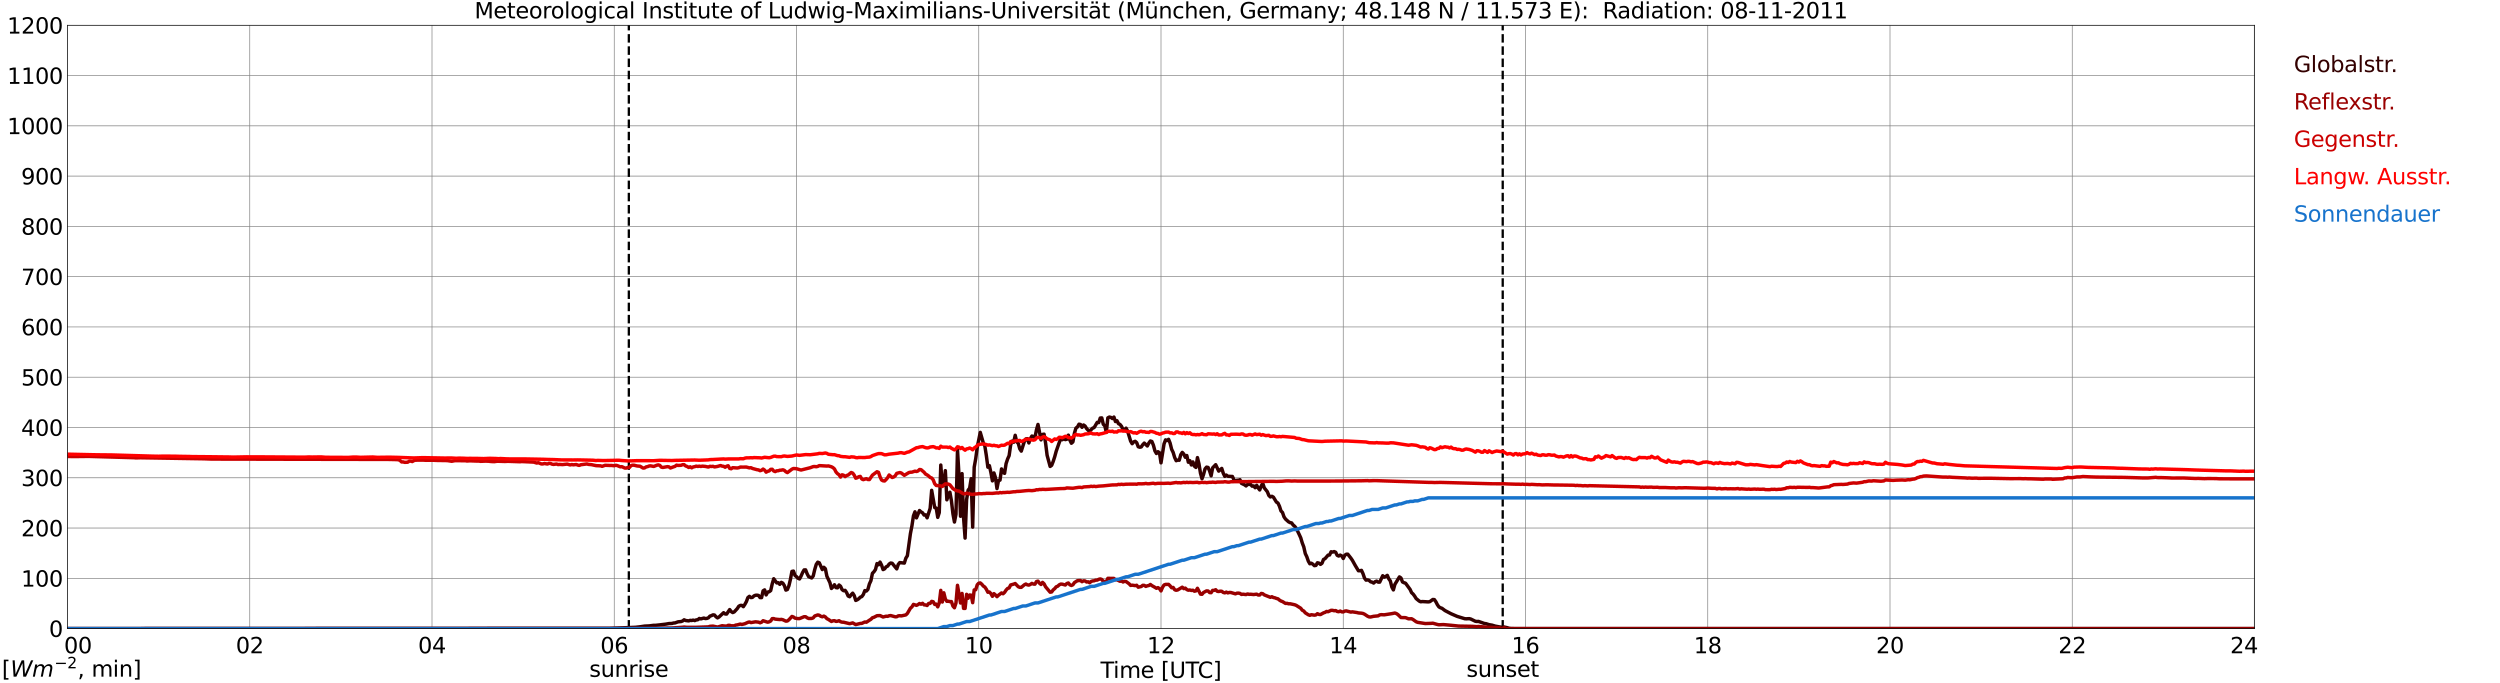 <?xml version="1.0" encoding="utf-8" standalone="no"?>
<!DOCTYPE svg PUBLIC "-//W3C//DTD SVG 1.1//EN"
  "http://www.w3.org/Graphics/SVG/1.1/DTD/svg11.dtd">
<svg xmlns:xlink="http://www.w3.org/1999/xlink" width="1085.4pt" height="296.64pt" viewBox="0 0 1085.4 296.64" xmlns="http://www.w3.org/2000/svg" version="1.1">
 <defs>
  <style type="text/css">*{stroke-linejoin: round; stroke-linecap: butt}</style>
 </defs>
 <g id="figure_1">
  <g id="patch_1">
   <path d="M 0 296.64 
L 1085.4 296.64 
L 1085.4 0 
L 0 0 
z
" style="fill: #ffffff"/>
  </g>
  <g id="axes_1">
   <g id="patch_2">
    <path d="M 29.306 272.909 
L 978.814 272.909 
L 978.814 10.976 
L 29.306 10.976 
z
" style="fill: #ffffff"/>
   </g>
   <g id="patch_3">
    <path d="M 978.814 272.909 
L 978.814 272.909 
L 978.814 10.976 
L 978.814 10.976 
z
" clip-path="url(#p2700f5bae9)" style="fill: #d3d3d3; opacity: 0.25; stroke: #d3d3d3; stroke-linejoin: miter"/>
   </g>
   <g id="matplotlib.axis_1">
    <g id="xtick_1">
     <g id="line2d_1">
      <path d="M 29.306 272.909 
L 29.306 10.976 
" clip-path="url(#p2700f5bae9)" style="fill: none; stroke: #808080; stroke-width: 0.3; stroke-linecap: square"/>
     </g>
     <g id="line2d_2"/>
     <g id="text_1">
      <!--    00 -->
      <g transform="translate(18.733 283.627) scale(0.095 -0.095)">
       <defs>
        <path id="DejaVuSans-20" transform="scale(0.016)"/>
        <path id="DejaVuSans-30" d="M 2034 4250 
Q 1547 4250 1301 3770 
Q 1056 3291 1056 2328 
Q 1056 1369 1301 889 
Q 1547 409 2034 409 
Q 2525 409 2770 889 
Q 3016 1369 3016 2328 
Q 3016 3291 2770 3770 
Q 2525 4250 2034 4250 
z
M 2034 4750 
Q 2819 4750 3233 4129 
Q 3647 3509 3647 2328 
Q 3647 1150 3233 529 
Q 2819 -91 2034 -91 
Q 1250 -91 836 529 
Q 422 1150 422 2328 
Q 422 3509 836 4129 
Q 1250 4750 2034 4750 
z
" transform="scale(0.016)"/>
       </defs>
       <use xlink:href="#DejaVuSans-20"/>
       <use xlink:href="#DejaVuSans-20" transform="translate(31.787 0)"/>
       <use xlink:href="#DejaVuSans-20" transform="translate(63.574 0)"/>
       <use xlink:href="#DejaVuSans-30" transform="translate(95.361 0)"/>
       <use xlink:href="#DejaVuSans-30" transform="translate(158.984 0)"/>
      </g>
     </g>
    </g>
    <g id="xtick_2">
     <g id="line2d_3">
      <path d="M 108.431 272.909 
L 108.431 10.976 
" clip-path="url(#p2700f5bae9)" style="fill: none; stroke: #808080; stroke-width: 0.3; stroke-linecap: square"/>
     </g>
     <g id="line2d_4"/>
     <g id="text_2">
      <!-- 02 -->
      <g transform="translate(102.387 283.627) scale(0.095 -0.095)">
       <defs>
        <path id="DejaVuSans-32" d="M 1228 531 
L 3431 531 
L 3431 0 
L 469 0 
L 469 531 
Q 828 903 1448 1529 
Q 2069 2156 2228 2338 
Q 2531 2678 2651 2914 
Q 2772 3150 2772 3378 
Q 2772 3750 2511 3984 
Q 2250 4219 1831 4219 
Q 1534 4219 1204 4116 
Q 875 4013 500 3803 
L 500 4441 
Q 881 4594 1212 4672 
Q 1544 4750 1819 4750 
Q 2544 4750 2975 4387 
Q 3406 4025 3406 3419 
Q 3406 3131 3298 2873 
Q 3191 2616 2906 2266 
Q 2828 2175 2409 1742 
Q 1991 1309 1228 531 
z
" transform="scale(0.016)"/>
       </defs>
       <use xlink:href="#DejaVuSans-30"/>
       <use xlink:href="#DejaVuSans-32" transform="translate(63.623 0)"/>
      </g>
     </g>
    </g>
    <g id="xtick_3">
     <g id="line2d_5">
      <path d="M 187.557 272.909 
L 187.557 10.976 
" clip-path="url(#p2700f5bae9)" style="fill: none; stroke: #808080; stroke-width: 0.3; stroke-linecap: square"/>
     </g>
     <g id="line2d_6"/>
     <g id="text_3">
      <!-- 04 -->
      <g transform="translate(181.513 283.627) scale(0.095 -0.095)">
       <defs>
        <path id="DejaVuSans-34" d="M 2419 4116 
L 825 1625 
L 2419 1625 
L 2419 4116 
z
M 2253 4666 
L 3047 4666 
L 3047 1625 
L 3713 1625 
L 3713 1100 
L 3047 1100 
L 3047 0 
L 2419 0 
L 2419 1100 
L 313 1100 
L 313 1709 
L 2253 4666 
z
" transform="scale(0.016)"/>
       </defs>
       <use xlink:href="#DejaVuSans-30"/>
       <use xlink:href="#DejaVuSans-34" transform="translate(63.623 0)"/>
      </g>
     </g>
    </g>
    <g id="xtick_4">
     <g id="line2d_7">
      <path d="M 266.683 272.909 
L 266.683 10.976 
" clip-path="url(#p2700f5bae9)" style="fill: none; stroke: #808080; stroke-width: 0.3; stroke-linecap: square"/>
     </g>
     <g id="line2d_8"/>
     <g id="text_4">
      <!-- 06 -->
      <g transform="translate(260.638 283.627) scale(0.095 -0.095)">
       <defs>
        <path id="DejaVuSans-36" d="M 2113 2584 
Q 1688 2584 1439 2293 
Q 1191 2003 1191 1497 
Q 1191 994 1439 701 
Q 1688 409 2113 409 
Q 2538 409 2786 701 
Q 3034 994 3034 1497 
Q 3034 2003 2786 2293 
Q 2538 2584 2113 2584 
z
M 3366 4563 
L 3366 3988 
Q 3128 4100 2886 4159 
Q 2644 4219 2406 4219 
Q 1781 4219 1451 3797 
Q 1122 3375 1075 2522 
Q 1259 2794 1537 2939 
Q 1816 3084 2150 3084 
Q 2853 3084 3261 2657 
Q 3669 2231 3669 1497 
Q 3669 778 3244 343 
Q 2819 -91 2113 -91 
Q 1303 -91 875 529 
Q 447 1150 447 2328 
Q 447 3434 972 4092 
Q 1497 4750 2381 4750 
Q 2619 4750 2861 4703 
Q 3103 4656 3366 4563 
z
" transform="scale(0.016)"/>
       </defs>
       <use xlink:href="#DejaVuSans-30"/>
       <use xlink:href="#DejaVuSans-36" transform="translate(63.623 0)"/>
      </g>
     </g>
    </g>
    <g id="xtick_5">
     <g id="line2d_9">
      <path d="M 345.808 272.909 
L 345.808 10.976 
" clip-path="url(#p2700f5bae9)" style="fill: none; stroke: #808080; stroke-width: 0.3; stroke-linecap: square"/>
     </g>
     <g id="line2d_10"/>
     <g id="text_5">
      <!-- 08 -->
      <g transform="translate(339.764 283.627) scale(0.095 -0.095)">
       <defs>
        <path id="DejaVuSans-38" d="M 2034 2216 
Q 1584 2216 1326 1975 
Q 1069 1734 1069 1313 
Q 1069 891 1326 650 
Q 1584 409 2034 409 
Q 2484 409 2743 651 
Q 3003 894 3003 1313 
Q 3003 1734 2745 1975 
Q 2488 2216 2034 2216 
z
M 1403 2484 
Q 997 2584 770 2862 
Q 544 3141 544 3541 
Q 544 4100 942 4425 
Q 1341 4750 2034 4750 
Q 2731 4750 3128 4425 
Q 3525 4100 3525 3541 
Q 3525 3141 3298 2862 
Q 3072 2584 2669 2484 
Q 3125 2378 3379 2068 
Q 3634 1759 3634 1313 
Q 3634 634 3220 271 
Q 2806 -91 2034 -91 
Q 1263 -91 848 271 
Q 434 634 434 1313 
Q 434 1759 690 2068 
Q 947 2378 1403 2484 
z
M 1172 3481 
Q 1172 3119 1398 2916 
Q 1625 2713 2034 2713 
Q 2441 2713 2670 2916 
Q 2900 3119 2900 3481 
Q 2900 3844 2670 4047 
Q 2441 4250 2034 4250 
Q 1625 4250 1398 4047 
Q 1172 3844 1172 3481 
z
" transform="scale(0.016)"/>
       </defs>
       <use xlink:href="#DejaVuSans-30"/>
       <use xlink:href="#DejaVuSans-38" transform="translate(63.623 0)"/>
      </g>
     </g>
    </g>
    <g id="xtick_6">
     <g id="line2d_11">
      <path d="M 424.934 272.909 
L 424.934 10.976 
" clip-path="url(#p2700f5bae9)" style="fill: none; stroke: #808080; stroke-width: 0.3; stroke-linecap: square"/>
     </g>
     <g id="line2d_12"/>
     <g id="text_6">
      <!-- 10 -->
      <g transform="translate(418.89 283.627) scale(0.095 -0.095)">
       <defs>
        <path id="DejaVuSans-31" d="M 794 531 
L 1825 531 
L 1825 4091 
L 703 3866 
L 703 4441 
L 1819 4666 
L 2450 4666 
L 2450 531 
L 3481 531 
L 3481 0 
L 794 0 
L 794 531 
z
" transform="scale(0.016)"/>
       </defs>
       <use xlink:href="#DejaVuSans-31"/>
       <use xlink:href="#DejaVuSans-30" transform="translate(63.623 0)"/>
      </g>
     </g>
    </g>
    <g id="xtick_7">
     <g id="line2d_13">
      <path d="M 504.06 272.909 
L 504.06 10.976 
" clip-path="url(#p2700f5bae9)" style="fill: none; stroke: #808080; stroke-width: 0.3; stroke-linecap: square"/>
     </g>
     <g id="line2d_14"/>
     <g id="text_7">
      <!-- 12 -->
      <g transform="translate(498.015 283.627) scale(0.095 -0.095)">
       <use xlink:href="#DejaVuSans-31"/>
       <use xlink:href="#DejaVuSans-32" transform="translate(63.623 0)"/>
      </g>
     </g>
    </g>
    <g id="xtick_8">
     <g id="line2d_15">
      <path d="M 583.185 272.909 
L 583.185 10.976 
" clip-path="url(#p2700f5bae9)" style="fill: none; stroke: #808080; stroke-width: 0.3; stroke-linecap: square"/>
     </g>
     <g id="line2d_16"/>
     <g id="text_8">
      <!-- 14 -->
      <g transform="translate(577.141 283.627) scale(0.095 -0.095)">
       <use xlink:href="#DejaVuSans-31"/>
       <use xlink:href="#DejaVuSans-34" transform="translate(63.623 0)"/>
      </g>
     </g>
    </g>
    <g id="xtick_9">
     <g id="line2d_17">
      <path d="M 662.311 272.909 
L 662.311 10.976 
" clip-path="url(#p2700f5bae9)" style="fill: none; stroke: #808080; stroke-width: 0.3; stroke-linecap: square"/>
     </g>
     <g id="line2d_18"/>
     <g id="text_9">
      <!-- 16 -->
      <g transform="translate(656.267 283.627) scale(0.095 -0.095)">
       <use xlink:href="#DejaVuSans-31"/>
       <use xlink:href="#DejaVuSans-36" transform="translate(63.623 0)"/>
      </g>
     </g>
    </g>
    <g id="xtick_10">
     <g id="line2d_19">
      <path d="M 741.437 272.909 
L 741.437 10.976 
" clip-path="url(#p2700f5bae9)" style="fill: none; stroke: #808080; stroke-width: 0.3; stroke-linecap: square"/>
     </g>
     <g id="line2d_20"/>
     <g id="text_10">
      <!-- 18 -->
      <g transform="translate(735.392 283.627) scale(0.095 -0.095)">
       <use xlink:href="#DejaVuSans-31"/>
       <use xlink:href="#DejaVuSans-38" transform="translate(63.623 0)"/>
      </g>
     </g>
    </g>
    <g id="xtick_11">
     <g id="line2d_21">
      <path d="M 820.562 272.909 
L 820.562 10.976 
" clip-path="url(#p2700f5bae9)" style="fill: none; stroke: #808080; stroke-width: 0.3; stroke-linecap: square"/>
     </g>
     <g id="line2d_22"/>
     <g id="text_11">
      <!-- 20 -->
      <g transform="translate(814.518 283.627) scale(0.095 -0.095)">
       <use xlink:href="#DejaVuSans-32"/>
       <use xlink:href="#DejaVuSans-30" transform="translate(63.623 0)"/>
      </g>
     </g>
    </g>
    <g id="xtick_12">
     <g id="line2d_23">
      <path d="M 899.688 272.909 
L 899.688 10.976 
" clip-path="url(#p2700f5bae9)" style="fill: none; stroke: #808080; stroke-width: 0.3; stroke-linecap: square"/>
     </g>
     <g id="line2d_24"/>
     <g id="text_12">
      <!-- 22 -->
      <g transform="translate(893.644 283.627) scale(0.095 -0.095)">
       <use xlink:href="#DejaVuSans-32"/>
       <use xlink:href="#DejaVuSans-32" transform="translate(63.623 0)"/>
      </g>
     </g>
    </g>
    <g id="xtick_13">
     <g id="line2d_25">
      <path d="M 978.814 272.909 
L 978.814 10.976 
" clip-path="url(#p2700f5bae9)" style="fill: none; stroke: #808080; stroke-width: 0.3; stroke-linecap: square"/>
     </g>
     <g id="line2d_26"/>
     <g id="text_13">
      <!-- 24    -->
      <g transform="translate(968.241 283.627) scale(0.095 -0.095)">
       <use xlink:href="#DejaVuSans-32"/>
       <use xlink:href="#DejaVuSans-34" transform="translate(63.623 0)"/>
       <use xlink:href="#DejaVuSans-20" transform="translate(127.246 0)"/>
       <use xlink:href="#DejaVuSans-20" transform="translate(159.033 0)"/>
       <use xlink:href="#DejaVuSans-20" transform="translate(190.82 0)"/>
      </g>
     </g>
    </g>
    <g id="text_14">
     <!-- Time [UTC] -->
     <g transform="translate(477.806 294.322) scale(0.095 -0.095)">
      <defs>
       <path id="DejaVuSans-54" d="M -19 4666 
L 3928 4666 
L 3928 4134 
L 2272 4134 
L 2272 0 
L 1638 0 
L 1638 4134 
L -19 4134 
L -19 4666 
z
" transform="scale(0.016)"/>
       <path id="DejaVuSans-69" d="M 603 3500 
L 1178 3500 
L 1178 0 
L 603 0 
L 603 3500 
z
M 603 4863 
L 1178 4863 
L 1178 4134 
L 603 4134 
L 603 4863 
z
" transform="scale(0.016)"/>
       <path id="DejaVuSans-6d" d="M 3328 2828 
Q 3544 3216 3844 3400 
Q 4144 3584 4550 3584 
Q 5097 3584 5394 3201 
Q 5691 2819 5691 2113 
L 5691 0 
L 5113 0 
L 5113 2094 
Q 5113 2597 4934 2840 
Q 4756 3084 4391 3084 
Q 3944 3084 3684 2787 
Q 3425 2491 3425 1978 
L 3425 0 
L 2847 0 
L 2847 2094 
Q 2847 2600 2669 2842 
Q 2491 3084 2119 3084 
Q 1678 3084 1418 2786 
Q 1159 2488 1159 1978 
L 1159 0 
L 581 0 
L 581 3500 
L 1159 3500 
L 1159 2956 
Q 1356 3278 1631 3431 
Q 1906 3584 2284 3584 
Q 2666 3584 2933 3390 
Q 3200 3197 3328 2828 
z
" transform="scale(0.016)"/>
       <path id="DejaVuSans-65" d="M 3597 1894 
L 3597 1613 
L 953 1613 
Q 991 1019 1311 708 
Q 1631 397 2203 397 
Q 2534 397 2845 478 
Q 3156 559 3463 722 
L 3463 178 
Q 3153 47 2828 -22 
Q 2503 -91 2169 -91 
Q 1331 -91 842 396 
Q 353 884 353 1716 
Q 353 2575 817 3079 
Q 1281 3584 2069 3584 
Q 2775 3584 3186 3129 
Q 3597 2675 3597 1894 
z
M 3022 2063 
Q 3016 2534 2758 2815 
Q 2500 3097 2075 3097 
Q 1594 3097 1305 2825 
Q 1016 2553 972 2059 
L 3022 2063 
z
" transform="scale(0.016)"/>
       <path id="DejaVuSans-5b" d="M 550 4863 
L 1875 4863 
L 1875 4416 
L 1125 4416 
L 1125 -397 
L 1875 -397 
L 1875 -844 
L 550 -844 
L 550 4863 
z
" transform="scale(0.016)"/>
       <path id="DejaVuSans-55" d="M 556 4666 
L 1191 4666 
L 1191 1831 
Q 1191 1081 1462 751 
Q 1734 422 2344 422 
Q 2950 422 3222 751 
Q 3494 1081 3494 1831 
L 3494 4666 
L 4128 4666 
L 4128 1753 
Q 4128 841 3676 375 
Q 3225 -91 2344 -91 
Q 1459 -91 1007 375 
Q 556 841 556 1753 
L 556 4666 
z
" transform="scale(0.016)"/>
       <path id="DejaVuSans-43" d="M 4122 4306 
L 4122 3641 
Q 3803 3938 3442 4084 
Q 3081 4231 2675 4231 
Q 1875 4231 1450 3742 
Q 1025 3253 1025 2328 
Q 1025 1406 1450 917 
Q 1875 428 2675 428 
Q 3081 428 3442 575 
Q 3803 722 4122 1019 
L 4122 359 
Q 3791 134 3420 21 
Q 3050 -91 2638 -91 
Q 1578 -91 968 557 
Q 359 1206 359 2328 
Q 359 3453 968 4101 
Q 1578 4750 2638 4750 
Q 3056 4750 3426 4639 
Q 3797 4528 4122 4306 
z
" transform="scale(0.016)"/>
       <path id="DejaVuSans-5d" d="M 1947 4863 
L 1947 -844 
L 622 -844 
L 622 -397 
L 1369 -397 
L 1369 4416 
L 622 4416 
L 622 4863 
L 1947 4863 
z
" transform="scale(0.016)"/>
      </defs>
      <use xlink:href="#DejaVuSans-54"/>
      <use xlink:href="#DejaVuSans-69" transform="translate(57.959 0)"/>
      <use xlink:href="#DejaVuSans-6d" transform="translate(85.742 0)"/>
      <use xlink:href="#DejaVuSans-65" transform="translate(183.154 0)"/>
      <use xlink:href="#DejaVuSans-20" transform="translate(244.678 0)"/>
      <use xlink:href="#DejaVuSans-5b" transform="translate(276.465 0)"/>
      <use xlink:href="#DejaVuSans-55" transform="translate(315.479 0)"/>
      <use xlink:href="#DejaVuSans-54" transform="translate(388.672 0)"/>
      <use xlink:href="#DejaVuSans-43" transform="translate(443.881 0)"/>
      <use xlink:href="#DejaVuSans-5d" transform="translate(513.705 0)"/>
     </g>
    </g>
   </g>
   <g id="matplotlib.axis_2">
    <g id="ytick_1">
     <g id="line2d_27">
      <path d="M 29.306 272.909 
L 978.814 272.909 
" clip-path="url(#p2700f5bae9)" style="fill: none; stroke: #808080; stroke-width: 0.3; stroke-linecap: square"/>
     </g>
     <g id="line2d_28"/>
     <g id="text_15">
      <!-- 0 -->
      <g transform="translate(21.261 276.518) scale(0.095 -0.095)">
       <use xlink:href="#DejaVuSans-30"/>
      </g>
     </g>
    </g>
    <g id="ytick_2">
     <g id="line2d_29">
      <path d="M 29.306 251.081 
L 978.814 251.081 
" clip-path="url(#p2700f5bae9)" style="fill: none; stroke: #808080; stroke-width: 0.3; stroke-linecap: square"/>
     </g>
     <g id="line2d_30"/>
     <g id="text_16">
      <!-- 100 -->
      <g transform="translate(9.173 254.69) scale(0.095 -0.095)">
       <use xlink:href="#DejaVuSans-31"/>
       <use xlink:href="#DejaVuSans-30" transform="translate(63.623 0)"/>
       <use xlink:href="#DejaVuSans-30" transform="translate(127.246 0)"/>
      </g>
     </g>
    </g>
    <g id="ytick_3">
     <g id="line2d_31">
      <path d="M 29.306 229.253 
L 978.814 229.253 
" clip-path="url(#p2700f5bae9)" style="fill: none; stroke: #808080; stroke-width: 0.3; stroke-linecap: square"/>
     </g>
     <g id="line2d_32"/>
     <g id="text_17">
      <!-- 200 -->
      <g transform="translate(9.173 232.863) scale(0.095 -0.095)">
       <use xlink:href="#DejaVuSans-32"/>
       <use xlink:href="#DejaVuSans-30" transform="translate(63.623 0)"/>
       <use xlink:href="#DejaVuSans-30" transform="translate(127.246 0)"/>
      </g>
     </g>
    </g>
    <g id="ytick_4">
     <g id="line2d_33">
      <path d="M 29.306 207.426 
L 978.814 207.426 
" clip-path="url(#p2700f5bae9)" style="fill: none; stroke: #808080; stroke-width: 0.3; stroke-linecap: square"/>
     </g>
     <g id="line2d_34"/>
     <g id="text_18">
      <!-- 300 -->
      <g transform="translate(9.173 211.035) scale(0.095 -0.095)">
       <defs>
        <path id="DejaVuSans-33" d="M 2597 2516 
Q 3050 2419 3304 2112 
Q 3559 1806 3559 1356 
Q 3559 666 3084 287 
Q 2609 -91 1734 -91 
Q 1441 -91 1130 -33 
Q 819 25 488 141 
L 488 750 
Q 750 597 1062 519 
Q 1375 441 1716 441 
Q 2309 441 2620 675 
Q 2931 909 2931 1356 
Q 2931 1769 2642 2001 
Q 2353 2234 1838 2234 
L 1294 2234 
L 1294 2753 
L 1863 2753 
Q 2328 2753 2575 2939 
Q 2822 3125 2822 3475 
Q 2822 3834 2567 4026 
Q 2313 4219 1838 4219 
Q 1578 4219 1281 4162 
Q 984 4106 628 3988 
L 628 4550 
Q 988 4650 1302 4700 
Q 1616 4750 1894 4750 
Q 2613 4750 3031 4423 
Q 3450 4097 3450 3541 
Q 3450 3153 3228 2886 
Q 3006 2619 2597 2516 
z
" transform="scale(0.016)"/>
       </defs>
       <use xlink:href="#DejaVuSans-33"/>
       <use xlink:href="#DejaVuSans-30" transform="translate(63.623 0)"/>
       <use xlink:href="#DejaVuSans-30" transform="translate(127.246 0)"/>
      </g>
     </g>
    </g>
    <g id="ytick_5">
     <g id="line2d_35">
      <path d="M 29.306 185.598 
L 978.814 185.598 
" clip-path="url(#p2700f5bae9)" style="fill: none; stroke: #808080; stroke-width: 0.3; stroke-linecap: square"/>
     </g>
     <g id="line2d_36"/>
     <g id="text_19">
      <!-- 400 -->
      <g transform="translate(9.173 189.207) scale(0.095 -0.095)">
       <use xlink:href="#DejaVuSans-34"/>
       <use xlink:href="#DejaVuSans-30" transform="translate(63.623 0)"/>
       <use xlink:href="#DejaVuSans-30" transform="translate(127.246 0)"/>
      </g>
     </g>
    </g>
    <g id="ytick_6">
     <g id="line2d_37">
      <path d="M 29.306 163.77 
L 978.814 163.77 
" clip-path="url(#p2700f5bae9)" style="fill: none; stroke: #808080; stroke-width: 0.3; stroke-linecap: square"/>
     </g>
     <g id="line2d_38"/>
     <g id="text_20">
      <!-- 500 -->
      <g transform="translate(9.173 167.379) scale(0.095 -0.095)">
       <defs>
        <path id="DejaVuSans-35" d="M 691 4666 
L 3169 4666 
L 3169 4134 
L 1269 4134 
L 1269 2991 
Q 1406 3038 1543 3061 
Q 1681 3084 1819 3084 
Q 2600 3084 3056 2656 
Q 3513 2228 3513 1497 
Q 3513 744 3044 326 
Q 2575 -91 1722 -91 
Q 1428 -91 1123 -41 
Q 819 9 494 109 
L 494 744 
Q 775 591 1075 516 
Q 1375 441 1709 441 
Q 2250 441 2565 725 
Q 2881 1009 2881 1497 
Q 2881 1984 2565 2268 
Q 2250 2553 1709 2553 
Q 1456 2553 1204 2497 
Q 953 2441 691 2322 
L 691 4666 
z
" transform="scale(0.016)"/>
       </defs>
       <use xlink:href="#DejaVuSans-35"/>
       <use xlink:href="#DejaVuSans-30" transform="translate(63.623 0)"/>
       <use xlink:href="#DejaVuSans-30" transform="translate(127.246 0)"/>
      </g>
     </g>
    </g>
    <g id="ytick_7">
     <g id="line2d_39">
      <path d="M 29.306 141.942 
L 978.814 141.942 
" clip-path="url(#p2700f5bae9)" style="fill: none; stroke: #808080; stroke-width: 0.3; stroke-linecap: square"/>
     </g>
     <g id="line2d_40"/>
     <g id="text_21">
      <!-- 600 -->
      <g transform="translate(9.173 145.551) scale(0.095 -0.095)">
       <use xlink:href="#DejaVuSans-36"/>
       <use xlink:href="#DejaVuSans-30" transform="translate(63.623 0)"/>
       <use xlink:href="#DejaVuSans-30" transform="translate(127.246 0)"/>
      </g>
     </g>
    </g>
    <g id="ytick_8">
     <g id="line2d_41">
      <path d="M 29.306 120.114 
L 978.814 120.114 
" clip-path="url(#p2700f5bae9)" style="fill: none; stroke: #808080; stroke-width: 0.3; stroke-linecap: square"/>
     </g>
     <g id="line2d_42"/>
     <g id="text_22">
      <!-- 700 -->
      <g transform="translate(9.173 123.724) scale(0.095 -0.095)">
       <defs>
        <path id="DejaVuSans-37" d="M 525 4666 
L 3525 4666 
L 3525 4397 
L 1831 0 
L 1172 0 
L 2766 4134 
L 525 4134 
L 525 4666 
z
" transform="scale(0.016)"/>
       </defs>
       <use xlink:href="#DejaVuSans-37"/>
       <use xlink:href="#DejaVuSans-30" transform="translate(63.623 0)"/>
       <use xlink:href="#DejaVuSans-30" transform="translate(127.246 0)"/>
      </g>
     </g>
    </g>
    <g id="ytick_9">
     <g id="line2d_43">
      <path d="M 29.306 98.287 
L 978.814 98.287 
" clip-path="url(#p2700f5bae9)" style="fill: none; stroke: #808080; stroke-width: 0.3; stroke-linecap: square"/>
     </g>
     <g id="line2d_44"/>
     <g id="text_23">
      <!-- 800 -->
      <g transform="translate(9.173 101.896) scale(0.095 -0.095)">
       <use xlink:href="#DejaVuSans-38"/>
       <use xlink:href="#DejaVuSans-30" transform="translate(63.623 0)"/>
       <use xlink:href="#DejaVuSans-30" transform="translate(127.246 0)"/>
      </g>
     </g>
    </g>
    <g id="ytick_10">
     <g id="line2d_45">
      <path d="M 29.306 76.459 
L 978.814 76.459 
" clip-path="url(#p2700f5bae9)" style="fill: none; stroke: #808080; stroke-width: 0.3; stroke-linecap: square"/>
     </g>
     <g id="line2d_46"/>
     <g id="text_24">
      <!-- 900 -->
      <g transform="translate(9.173 80.068) scale(0.095 -0.095)">
       <defs>
        <path id="DejaVuSans-39" d="M 703 97 
L 703 672 
Q 941 559 1184 500 
Q 1428 441 1663 441 
Q 2288 441 2617 861 
Q 2947 1281 2994 2138 
Q 2813 1869 2534 1725 
Q 2256 1581 1919 1581 
Q 1219 1581 811 2004 
Q 403 2428 403 3163 
Q 403 3881 828 4315 
Q 1253 4750 1959 4750 
Q 2769 4750 3195 4129 
Q 3622 3509 3622 2328 
Q 3622 1225 3098 567 
Q 2575 -91 1691 -91 
Q 1453 -91 1209 -44 
Q 966 3 703 97 
z
M 1959 2075 
Q 2384 2075 2632 2365 
Q 2881 2656 2881 3163 
Q 2881 3666 2632 3958 
Q 2384 4250 1959 4250 
Q 1534 4250 1286 3958 
Q 1038 3666 1038 3163 
Q 1038 2656 1286 2365 
Q 1534 2075 1959 2075 
z
" transform="scale(0.016)"/>
       </defs>
       <use xlink:href="#DejaVuSans-39"/>
       <use xlink:href="#DejaVuSans-30" transform="translate(63.623 0)"/>
       <use xlink:href="#DejaVuSans-30" transform="translate(127.246 0)"/>
      </g>
     </g>
    </g>
    <g id="ytick_11">
     <g id="line2d_47">
      <path d="M 29.306 54.631 
L 978.814 54.631 
" clip-path="url(#p2700f5bae9)" style="fill: none; stroke: #808080; stroke-width: 0.3; stroke-linecap: square"/>
     </g>
     <g id="line2d_48"/>
     <g id="text_25">
      <!-- 1000 -->
      <g transform="translate(3.128 58.24) scale(0.095 -0.095)">
       <use xlink:href="#DejaVuSans-31"/>
       <use xlink:href="#DejaVuSans-30" transform="translate(63.623 0)"/>
       <use xlink:href="#DejaVuSans-30" transform="translate(127.246 0)"/>
       <use xlink:href="#DejaVuSans-30" transform="translate(190.869 0)"/>
      </g>
     </g>
    </g>
    <g id="ytick_12">
     <g id="line2d_49">
      <path d="M 29.306 32.803 
L 978.814 32.803 
" clip-path="url(#p2700f5bae9)" style="fill: none; stroke: #808080; stroke-width: 0.3; stroke-linecap: square"/>
     </g>
     <g id="line2d_50"/>
     <g id="text_26">
      <!-- 1100 -->
      <g transform="translate(3.128 36.413) scale(0.095 -0.095)">
       <use xlink:href="#DejaVuSans-31"/>
       <use xlink:href="#DejaVuSans-31" transform="translate(63.623 0)"/>
       <use xlink:href="#DejaVuSans-30" transform="translate(127.246 0)"/>
       <use xlink:href="#DejaVuSans-30" transform="translate(190.869 0)"/>
      </g>
     </g>
    </g>
    <g id="ytick_13">
     <g id="line2d_51">
      <path d="M 29.306 10.976 
L 978.814 10.976 
" clip-path="url(#p2700f5bae9)" style="fill: none; stroke: #808080; stroke-width: 0.3; stroke-linecap: square"/>
     </g>
     <g id="line2d_52"/>
     <g id="text_27">
      <!-- 1200 -->
      <g transform="translate(3.128 14.585) scale(0.095 -0.095)">
       <use xlink:href="#DejaVuSans-31"/>
       <use xlink:href="#DejaVuSans-32" transform="translate(63.623 0)"/>
       <use xlink:href="#DejaVuSans-30" transform="translate(127.246 0)"/>
       <use xlink:href="#DejaVuSans-30" transform="translate(190.869 0)"/>
      </g>
     </g>
    </g>
   </g>
   <g id="line2d_53">
    <path d="M 273.013 272.909 
L 273.013 10.976 
" clip-path="url(#p2700f5bae9)" style="fill: none; stroke-dasharray: 3.7,1.6; stroke-dashoffset: 0; stroke: #000000"/>
   </g>
   <g id="line2d_54">
    <path d="M 652.42 272.909 
L 652.42 10.976 
" clip-path="url(#p2700f5bae9)" style="fill: none; stroke-dasharray: 3.7,1.6; stroke-dashoffset: 0; stroke: #000000"/>
   </g>
   <g id="line2d_55">
    <path d="M 29.306 272.909 
L 264.705 272.817 
L 275.914 272.343 
L 277.892 272.127 
L 279.87 271.826 
L 281.849 271.741 
L 283.827 271.481 
L 284.486 271.503 
L 286.464 271.289 
L 289.102 270.966 
L 290.42 270.728 
L 291.739 270.685 
L 292.399 270.492 
L 293.058 270.449 
L 294.377 269.975 
L 295.696 269.846 
L 296.355 269.608 
L 297.014 269.093 
L 297.674 269.395 
L 298.992 269.567 
L 299.652 269.329 
L 300.311 269.395 
L 300.971 269.222 
L 301.63 269.436 
L 302.289 269.135 
L 302.949 269.071 
L 303.608 268.511 
L 304.267 268.705 
L 305.586 268.338 
L 306.246 268.554 
L 306.905 268.489 
L 307.564 268.231 
L 308.224 267.5 
L 308.883 267.284 
L 309.543 266.939 
L 310.202 267.026 
L 310.861 267.779 
L 311.521 268.253 
L 312.18 267.864 
L 314.158 266.013 
L 314.818 266.574 
L 315.477 266.596 
L 316.796 264.658 
L 317.455 265.52 
L 318.114 265.95 
L 318.774 265.671 
L 320.093 264.228 
L 320.752 263.215 
L 321.411 262.851 
L 322.071 262.829 
L 322.73 263.388 
L 323.39 262.399 
L 324.049 261.192 
L 324.708 259.428 
L 325.368 258.911 
L 326.027 259.448 
L 326.686 259.362 
L 327.346 258.716 
L 328.005 258.437 
L 328.665 258.393 
L 329.324 258.522 
L 329.983 259.448 
L 330.643 259.469 
L 331.302 256.521 
L 331.961 256.112 
L 332.621 258.286 
L 333.28 257.06 
L 333.94 256.909 
L 334.599 256.414 
L 335.258 253.528 
L 335.918 251.269 
L 337.236 253.076 
L 337.896 252.991 
L 338.555 253.7 
L 339.215 252.84 
L 339.874 253.185 
L 340.533 254.24 
L 341.193 256.197 
L 341.852 255.94 
L 342.512 254.325 
L 343.171 251.548 
L 343.83 248.082 
L 344.49 247.953 
L 345.149 249.848 
L 345.808 250.365 
L 346.468 251.053 
L 347.127 251.354 
L 347.787 250.105 
L 348.446 248.599 
L 349.105 247.436 
L 349.765 247.416 
L 350.424 249.117 
L 351.083 250.365 
L 352.402 250.924 
L 353.062 250.086 
L 353.721 247.285 
L 354.38 245.048 
L 355.04 244.079 
L 355.699 244.358 
L 357.018 247.285 
L 357.677 246.296 
L 358.337 246.921 
L 358.996 250.171 
L 360.315 252.969 
L 360.974 255.488 
L 361.634 254.842 
L 362.293 253.873 
L 362.952 255.121 
L 363.612 255.209 
L 364.271 253.982 
L 364.93 254.519 
L 365.59 255.984 
L 366.249 256.457 
L 366.909 256.307 
L 367.568 257.274 
L 368.227 258.76 
L 368.887 259.083 
L 369.546 258.199 
L 370.206 257.533 
L 370.865 258.566 
L 371.524 260.677 
L 372.184 260.395 
L 372.843 259.943 
L 373.502 259.277 
L 374.162 259.018 
L 374.821 258.114 
L 375.481 256.414 
L 376.14 256.608 
L 376.799 255.896 
L 377.459 253.528 
L 378.118 252.109 
L 378.777 248.9 
L 379.437 248.233 
L 380.096 247.266 
L 380.756 244.681 
L 381.415 245.22 
L 382.074 244.035 
L 382.734 245.327 
L 383.393 247.285 
L 384.053 246.984 
L 384.712 246.102 
L 385.371 245.801 
L 386.031 244.897 
L 386.69 244.445 
L 387.349 244.552 
L 388.668 246.187 
L 389.328 246.984 
L 389.987 245.048 
L 390.646 244.251 
L 392.624 244.467 
L 393.284 242.335 
L 393.943 241.28 
L 395.262 231.7 
L 395.921 228.299 
L 396.581 223.973 
L 397.24 222.207 
L 397.899 224.833 
L 399.218 221.648 
L 399.878 222.251 
L 400.537 222.639 
L 401.196 223.606 
L 401.856 223.521 
L 402.515 224.814 
L 403.834 220.723 
L 404.493 212.887 
L 405.812 220.356 
L 406.471 220.594 
L 407.131 224.619 
L 407.79 222.552 
L 408.45 201.91 
L 409.109 210.735 
L 409.768 210.735 
L 410.428 204.341 
L 411.087 216.999 
L 411.746 215.017 
L 412.406 213.705 
L 413.065 217.386 
L 413.725 223.091 
L 414.384 226.643 
L 415.043 223.242 
L 415.703 195.235 
L 416.362 206.493 
L 417.022 224.146 
L 417.681 205.633 
L 418.34 224.726 
L 419 233.617 
L 419.659 216.912 
L 420.318 212.802 
L 420.978 211.961 
L 421.637 207.829 
L 422.297 228.86 
L 422.956 202.835 
L 423.615 199.153 
L 424.275 194.224 
L 425.593 187.722 
L 426.912 192.308 
L 427.572 193.622 
L 428.231 197.797 
L 428.89 202.835 
L 429.55 202.167 
L 430.209 205.16 
L 430.869 208.774 
L 431.528 205.332 
L 432.187 207.334 
L 432.847 212.112 
L 433.506 208.646 
L 434.165 208.454 
L 434.825 203.588 
L 435.484 205.116 
L 436.144 205.502 
L 436.803 201.285 
L 437.462 199.282 
L 438.122 197.819 
L 438.781 193.189 
L 439.44 191.511 
L 440.1 192.006 
L 440.759 188.992 
L 441.419 191.834 
L 442.078 192.458 
L 442.737 194.848 
L 443.397 195.859 
L 444.716 191.705 
L 445.375 190.585 
L 446.034 190.457 
L 446.694 192.308 
L 447.353 190.435 
L 448.012 189.315 
L 448.672 189.531 
L 449.331 189.983 
L 449.991 186.626 
L 450.65 184.279 
L 451.969 190.974 
L 452.628 188.606 
L 453.287 188.499 
L 453.947 192.329 
L 454.606 197.647 
L 455.925 202.512 
L 456.584 202.038 
L 457.244 200.358 
L 457.903 198.334 
L 458.563 195.903 
L 459.881 192.135 
L 460.541 190.478 
L 461.2 190.908 
L 461.859 190.5 
L 462.519 190.865 
L 463.178 190.692 
L 463.838 188.929 
L 464.497 191.081 
L 465.156 192.436 
L 465.816 191.856 
L 466.475 188.088 
L 467.134 185.849 
L 467.794 185.377 
L 468.453 184.17 
L 469.113 184.299 
L 469.772 185.528 
L 470.431 184.515 
L 471.091 184.967 
L 471.75 186.043 
L 472.409 186.796 
L 473.069 187.185 
L 474.388 185.892 
L 475.047 185.613 
L 476.366 183.374 
L 477.025 183.483 
L 477.685 181.501 
L 478.344 181.437 
L 479.003 184.192 
L 479.663 184.882 
L 480.322 187.722 
L 480.981 181.416 
L 481.641 181.071 
L 482.3 181.221 
L 482.96 181.717 
L 483.619 181.071 
L 484.278 183.009 
L 484.938 182.664 
L 485.597 183.956 
L 486.256 184.279 
L 486.916 185.096 
L 487.575 186.539 
L 488.235 186.755 
L 488.894 185.892 
L 489.553 187.141 
L 490.872 191.511 
L 491.532 192.631 
L 492.191 191.856 
L 492.85 191.598 
L 493.51 192.179 
L 494.169 193.945 
L 494.828 194.18 
L 495.488 194.03 
L 496.147 193.061 
L 496.807 192.373 
L 498.125 193.622 
L 498.785 192.351 
L 499.444 191.467 
L 500.103 191.683 
L 500.763 193.299 
L 501.422 195.752 
L 502.082 196.894 
L 502.741 196.119 
L 503.4 196.549 
L 504.06 200.94 
L 505.379 192.716 
L 506.038 190.974 
L 506.697 191.253 
L 507.357 190.736 
L 508.016 192.395 
L 508.675 195.062 
L 509.335 196.42 
L 509.994 198.616 
L 510.654 200.015 
L 511.313 199.755 
L 511.972 199.821 
L 512.632 197.431 
L 513.291 196.42 
L 513.95 197.129 
L 514.61 198.529 
L 515.269 197.775 
L 515.929 200.681 
L 516.588 200.015 
L 517.247 201.866 
L 517.907 200.552 
L 518.566 202.403 
L 519.226 202.942 
L 519.885 198.679 
L 520.544 201.392 
L 521.204 205.461 
L 521.863 207.849 
L 522.522 206.02 
L 523.182 203.566 
L 523.841 202.813 
L 524.501 202.942 
L 525.16 204.47 
L 525.819 206.581 
L 526.479 203.115 
L 527.797 201.757 
L 529.116 204.536 
L 530.435 203.372 
L 531.094 205.461 
L 531.754 206.817 
L 532.413 206.258 
L 533.073 206.773 
L 534.391 206.838 
L 535.051 206.86 
L 535.71 208.259 
L 536.369 208.862 
L 537.029 208.517 
L 537.688 208.495 
L 538.348 208.281 
L 539.007 209.853 
L 540.326 210.477 
L 540.985 210.97 
L 541.644 210.305 
L 542.963 210.305 
L 543.623 211.079 
L 544.282 210.97 
L 544.941 211.745 
L 545.601 210.691 
L 546.26 211.854 
L 546.919 212.714 
L 547.579 210.97 
L 548.238 209.809 
L 548.898 211.811 
L 550.216 213.467 
L 550.876 215.105 
L 551.535 215.751 
L 552.195 215.471 
L 552.854 215.836 
L 554.173 217.988 
L 554.832 218.398 
L 555.491 219.797 
L 556.151 221.821 
L 556.81 222.509 
L 557.47 224.403 
L 558.129 225.372 
L 559.448 226.555 
L 560.107 226.9 
L 560.766 227.029 
L 561.426 227.935 
L 562.085 228.494 
L 562.745 229.312 
L 564.063 232.045 
L 564.723 233.488 
L 565.382 235.706 
L 566.042 237.428 
L 566.701 240.333 
L 567.36 241.71 
L 568.02 243.627 
L 568.679 244.768 
L 569.338 244.531 
L 569.998 244.961 
L 570.657 245.585 
L 571.317 245.478 
L 571.976 244.336 
L 572.635 244.487 
L 573.295 245.026 
L 573.954 244.552 
L 574.613 242.896 
L 575.273 242.551 
L 576.592 241.023 
L 577.251 240.957 
L 577.91 239.558 
L 578.57 239.709 
L 579.229 239.473 
L 579.889 239.774 
L 580.548 241.108 
L 581.207 241.409 
L 581.867 241.001 
L 582.526 241.346 
L 583.185 242.463 
L 583.845 241.086 
L 584.504 240.612 
L 585.164 240.612 
L 586.482 242.291 
L 587.142 243.26 
L 588.46 245.628 
L 589.779 247.803 
L 590.439 247.803 
L 591.098 247.63 
L 591.757 249.051 
L 592.417 250.989 
L 593.076 251.871 
L 593.736 251.764 
L 594.395 251.978 
L 595.054 252.581 
L 595.714 252.753 
L 596.373 253.142 
L 597.032 252.539 
L 597.692 252.301 
L 598.351 252.753 
L 599.011 252.733 
L 600.329 249.955 
L 600.989 250.579 
L 601.648 250.256 
L 602.307 249.804 
L 602.967 251.312 
L 603.626 252.238 
L 604.286 254.864 
L 604.945 256.112 
L 605.604 253.7 
L 607.582 250.472 
L 608.242 250.924 
L 608.901 252.646 
L 609.561 252.991 
L 610.22 253.185 
L 612.198 255.896 
L 612.858 257.317 
L 613.517 257.92 
L 614.176 258.804 
L 614.836 259.88 
L 616.154 260.956 
L 616.814 261.279 
L 617.473 261.17 
L 620.111 261.32 
L 620.77 261.213 
L 622.089 260.266 
L 622.748 260.332 
L 623.408 261.279 
L 624.067 262.569 
L 624.726 263.494 
L 625.386 263.861 
L 626.045 264.099 
L 627.364 265.088 
L 630.001 266.465 
L 632.639 267.607 
L 635.936 268.62 
L 636.595 268.661 
L 637.914 268.598 
L 638.573 268.77 
L 640.552 269.737 
L 641.211 269.825 
L 641.87 269.781 
L 644.508 270.706 
L 645.167 270.772 
L 646.486 271.202 
L 647.805 271.418 
L 649.123 271.826 
L 651.102 272.193 
L 652.42 272.365 
L 653.08 272.234 
L 654.399 272.516 
L 655.058 272.752 
L 655.717 272.859 
L 657.695 272.909 
L 978.154 272.909 
L 978.154 272.909 
" clip-path="url(#p2700f5bae9)" style="fill: none; stroke: #330000; stroke-width: 1.5; stroke-linecap: square"/>
   </g>
   <g id="line2d_56">
    <path d="M 29.306 272.909 
L 279.211 272.806 
L 285.145 272.719 
L 291.739 272.634 
L 294.377 272.461 
L 296.355 272.333 
L 297.014 272.245 
L 298.333 272.374 
L 301.63 272.374 
L 307.564 272.16 
L 308.224 271.922 
L 309.543 271.837 
L 311.521 272.245 
L 313.499 271.665 
L 314.818 271.815 
L 315.477 271.837 
L 316.136 271.492 
L 316.796 271.492 
L 317.455 271.708 
L 318.774 271.686 
L 319.433 271.385 
L 320.093 271.298 
L 321.411 270.933 
L 322.071 271.125 
L 323.39 270.802 
L 324.708 270.2 
L 325.368 270.028 
L 326.027 270.309 
L 328.005 269.964 
L 329.324 270.115 
L 329.983 270.394 
L 330.643 270.137 
L 331.302 269.491 
L 333.28 270.137 
L 333.94 269.964 
L 334.599 269.619 
L 335.258 268.587 
L 335.918 268.565 
L 336.577 268.801 
L 338.555 268.995 
L 339.215 268.908 
L 339.874 269.061 
L 341.193 269.685 
L 341.852 269.598 
L 342.512 269.08 
L 343.83 267.64 
L 344.49 267.875 
L 345.149 268.371 
L 346.468 268.587 
L 347.127 268.565 
L 349.105 267.747 
L 349.765 267.747 
L 350.424 268.22 
L 351.083 268.521 
L 352.402 268.5 
L 353.062 268.264 
L 353.721 267.445 
L 355.04 266.972 
L 355.699 267.122 
L 356.359 267.574 
L 357.018 267.79 
L 357.677 267.489 
L 358.337 267.853 
L 358.996 268.587 
L 359.655 268.93 
L 360.974 269.814 
L 361.634 269.532 
L 362.293 269.469 
L 362.952 269.792 
L 363.612 269.704 
L 364.271 269.491 
L 364.93 269.921 
L 365.59 270.115 
L 366.249 270.137 
L 368.887 270.781 
L 370.206 270.438 
L 371.524 271.169 
L 373.502 270.674 
L 374.162 270.652 
L 375.481 270.028 
L 376.14 270.156 
L 377.459 269.274 
L 378.118 268.866 
L 378.777 268.198 
L 379.437 268.004 
L 380.756 267.317 
L 382.074 267.251 
L 383.393 267.875 
L 384.712 267.53 
L 385.371 267.596 
L 386.031 267.338 
L 386.69 267.251 
L 388.668 267.79 
L 389.328 267.768 
L 389.987 267.38 
L 390.646 267.317 
L 391.306 267.402 
L 393.284 266.972 
L 393.943 266.326 
L 395.262 264.066 
L 395.921 263.484 
L 396.581 262.407 
L 397.899 262.818 
L 398.559 262.495 
L 399.218 262.021 
L 399.878 262.322 
L 400.537 261.934 
L 401.196 262.602 
L 401.856 262.645 
L 402.515 262.881 
L 403.175 261.999 
L 403.834 261.977 
L 404.493 261.096 
L 405.153 261.246 
L 405.812 262.407 
L 406.471 262.279 
L 407.131 263.462 
L 407.79 261.783 
L 408.45 256.315 
L 409.109 261.375 
L 409.768 257.37 
L 410.428 260.061 
L 411.087 261.074 
L 411.746 261.03 
L 412.406 261.203 
L 413.065 261.181 
L 413.725 263.139 
L 414.384 263.872 
L 415.043 261.805 
L 415.703 254.119 
L 417.022 261.805 
L 417.681 257.651 
L 418.34 264.13 
L 419 264.152 
L 419.659 258.038 
L 420.318 259.738 
L 420.978 258.317 
L 421.637 258.404 
L 422.297 261.654 
L 422.956 256.123 
L 423.615 256.036 
L 424.275 253.906 
L 424.934 253.194 
L 425.593 253.087 
L 426.253 253.646 
L 426.912 254.443 
L 427.572 254.875 
L 428.231 255.842 
L 428.89 257.134 
L 429.55 257.027 
L 430.209 257.693 
L 430.869 258.9 
L 431.528 257.736 
L 432.187 258.317 
L 432.847 259.05 
L 433.506 258.404 
L 434.825 257.435 
L 435.484 257.78 
L 436.144 257.178 
L 436.803 256.187 
L 437.462 255.477 
L 438.122 255.261 
L 438.781 253.969 
L 440.1 253.604 
L 440.759 253.345 
L 442.078 254.722 
L 442.737 255.003 
L 443.397 255.003 
L 444.716 253.906 
L 445.375 253.561 
L 446.034 253.906 
L 446.694 254.034 
L 447.353 253.733 
L 448.012 253.281 
L 448.672 253.583 
L 449.331 253.626 
L 449.991 252.485 
L 450.65 252.312 
L 451.309 253.216 
L 451.969 253.755 
L 452.628 252.849 
L 453.287 253.473 
L 453.947 254.766 
L 455.925 257.112 
L 456.584 257.005 
L 457.244 256.101 
L 457.903 255.562 
L 458.563 254.766 
L 459.222 254.508 
L 459.881 253.906 
L 460.541 253.583 
L 461.2 253.626 
L 462.519 253.991 
L 463.178 253.345 
L 463.838 253.109 
L 464.497 253.906 
L 465.156 254.185 
L 465.816 253.884 
L 466.475 252.936 
L 467.794 252.096 
L 469.113 252.033 
L 469.772 252.548 
L 470.431 252.162 
L 471.091 252.225 
L 471.75 252.679 
L 472.409 252.592 
L 473.069 253.002 
L 473.728 252.441 
L 474.388 252.225 
L 475.047 252.162 
L 475.706 251.86 
L 476.366 251.86 
L 477.025 251.515 
L 477.685 251.343 
L 478.344 251.559 
L 479.003 252.419 
L 480.322 252.506 
L 480.981 251.085 
L 483.619 251.129 
L 484.278 251.688 
L 484.938 251.71 
L 486.256 252.378 
L 486.916 252.247 
L 487.575 252.679 
L 488.235 252.378 
L 488.894 252.485 
L 490.213 253.454 
L 490.872 254.163 
L 491.532 254.056 
L 492.85 254.25 
L 493.51 254.098 
L 494.169 254.938 
L 495.488 254.637 
L 496.147 254.119 
L 496.807 254.141 
L 497.466 254.593 
L 498.125 254.336 
L 498.785 254.207 
L 499.444 253.755 
L 500.103 254.25 
L 501.422 255.003 
L 502.082 255.412 
L 502.741 255.132 
L 503.4 255.562 
L 504.06 256.553 
L 504.719 255.003 
L 505.379 253.969 
L 506.038 253.733 
L 507.357 253.711 
L 508.016 254.357 
L 508.675 255.176 
L 509.335 255.045 
L 509.994 256.036 
L 510.654 256.274 
L 511.313 256.123 
L 513.291 254.938 
L 513.95 255.562 
L 514.61 255.346 
L 515.269 255.97 
L 515.929 256.252 
L 516.588 256.143 
L 517.247 256.359 
L 517.907 256.252 
L 518.566 256.682 
L 519.226 256.531 
L 519.885 255.412 
L 521.204 257.952 
L 521.863 258.016 
L 522.522 257.241 
L 523.841 256.531 
L 524.501 256.595 
L 525.16 257.263 
L 525.819 257.328 
L 526.479 256.315 
L 527.138 256.315 
L 527.797 256.036 
L 528.457 256.726 
L 529.116 256.811 
L 529.776 256.66 
L 530.435 256.704 
L 531.094 257.219 
L 531.754 257.391 
L 532.413 257.068 
L 533.073 257.413 
L 533.732 257.219 
L 534.391 257.241 
L 535.71 257.629 
L 536.369 257.824 
L 537.029 257.542 
L 537.688 257.501 
L 538.348 257.629 
L 539.007 258.081 
L 539.666 257.974 
L 540.985 258.147 
L 541.644 257.865 
L 542.304 258.038 
L 542.963 257.994 
L 544.282 258.125 
L 545.601 257.952 
L 546.26 258.339 
L 546.919 258.317 
L 547.579 257.651 
L 548.238 257.758 
L 548.898 258.275 
L 551.535 259.33 
L 552.195 259.072 
L 552.854 259.415 
L 553.513 259.546 
L 554.173 259.825 
L 554.832 259.976 
L 555.491 260.535 
L 556.151 260.945 
L 556.81 261.181 
L 558.129 261.999 
L 558.788 261.934 
L 559.448 262.15 
L 560.107 262.128 
L 562.085 262.558 
L 562.745 262.818 
L 564.723 264.066 
L 565.382 264.926 
L 566.042 265.271 
L 566.701 266.068 
L 568.02 266.906 
L 568.679 267.144 
L 569.338 266.884 
L 570.657 267.079 
L 571.317 266.972 
L 571.976 266.433 
L 572.635 266.756 
L 573.295 266.821 
L 574.613 266.09 
L 575.273 265.874 
L 575.932 265.466 
L 576.592 265.594 
L 577.91 264.97 
L 578.57 264.992 
L 579.229 265.164 
L 579.889 265.077 
L 580.548 265.466 
L 581.207 265.594 
L 581.867 265.293 
L 582.526 265.636 
L 583.185 265.679 
L 583.845 265.315 
L 584.504 265.228 
L 586.482 265.745 
L 587.142 265.636 
L 589.12 265.939 
L 589.779 266.109 
L 591.098 266.219 
L 591.757 266.347 
L 592.417 266.649 
L 593.736 267.53 
L 594.395 267.832 
L 595.054 267.875 
L 596.373 267.574 
L 598.351 267.38 
L 599.011 266.972 
L 599.67 266.865 
L 600.989 266.928 
L 604.286 266.413 
L 605.604 266.153 
L 606.264 266.391 
L 606.923 266.821 
L 608.242 268.113 
L 610.22 268.155 
L 611.539 268.672 
L 612.858 268.628 
L 613.517 268.995 
L 614.836 269.942 
L 615.495 270.2 
L 618.792 270.717 
L 621.429 270.63 
L 622.089 270.567 
L 624.067 271.125 
L 624.726 271.254 
L 626.705 271.169 
L 630.001 271.47 
L 633.298 271.815 
L 639.233 271.922 
L 641.211 272.073 
L 641.87 271.988 
L 646.486 272.374 
L 647.805 272.374 
L 648.464 272.503 
L 649.123 272.44 
L 651.102 272.546 
L 651.761 272.909 
L 652.42 272.909 
L 653.08 272.44 
L 653.739 272.909 
L 978.154 272.909 
L 978.154 272.909 
" clip-path="url(#p2700f5bae9)" style="fill: none; stroke: #990000; stroke-width: 1.5; stroke-linecap: square"/>
   </g>
   <g id="line2d_57">
    <path d="M 29.306 198.19 
L 33.262 198.21 
L 35.9 198.179 
L 38.537 198.147 
L 58.319 198.725 
L 58.978 198.806 
L 60.956 198.738 
L 88.65 199.194 
L 91.947 199.319 
L 111.728 199.356 
L 115.025 199.369 
L 168.435 199.465 
L 171.073 199.515 
L 172.391 199.563 
L 173.051 199.613 
L 173.71 199.947 
L 174.37 200.554 
L 175.029 200.541 
L 175.688 200.733 
L 177.007 200.681 
L 177.666 200.216 
L 178.326 200.19 
L 178.985 200.393 
L 179.645 200.004 
L 180.304 199.801 
L 181.623 199.777 
L 183.601 199.76 
L 184.92 199.847 
L 188.217 199.829 
L 189.535 199.901 
L 194.151 199.971 
L 196.129 200.27 
L 197.448 200.013 
L 202.063 200.026 
L 202.723 200.155 
L 204.042 200.072 
L 206.679 200.17 
L 207.998 200.194 
L 208.657 200.29 
L 210.635 200.214 
L 211.954 200.233 
L 213.273 200.384 
L 214.592 200.434 
L 215.91 200.249 
L 219.207 200.353 
L 220.526 200.286 
L 225.801 200.476 
L 226.461 200.39 
L 231.736 200.637 
L 233.054 201.043 
L 233.714 200.879 
L 235.033 201.429 
L 235.692 201.416 
L 236.351 201.233 
L 237.67 201.469 
L 238.329 201.181 
L 238.989 201.207 
L 239.648 201.515 
L 240.308 201.635 
L 241.626 201.458 
L 242.286 201.702 
L 242.945 201.635 
L 244.264 201.707 
L 246.242 201.495 
L 247.561 201.862 
L 248.22 201.676 
L 248.88 201.807 
L 250.198 201.667 
L 250.858 201.925 
L 251.517 202.062 
L 252.176 201.77 
L 254.814 201.432 
L 255.473 201.617 
L 256.792 201.737 
L 258.77 202.165 
L 260.748 202.248 
L 261.408 202.468 
L 262.726 202.006 
L 264.705 202.086 
L 265.364 202.069 
L 266.683 202.209 
L 267.342 201.993 
L 268.002 202.145 
L 269.32 202.689 
L 269.98 202.595 
L 271.298 203.219 
L 271.958 203.211 
L 272.617 202.931 
L 273.277 202.951 
L 273.936 202.178 
L 274.595 201.955 
L 275.255 201.964 
L 276.573 202.303 
L 277.892 202.418 
L 279.211 203.228 
L 279.87 203.149 
L 280.53 202.702 
L 281.189 202.582 
L 281.849 202.305 
L 282.508 202.259 
L 283.827 202.516 
L 285.145 201.988 
L 285.805 201.831 
L 286.464 202.045 
L 287.124 202.815 
L 287.783 202.951 
L 289.761 202.599 
L 290.42 202.685 
L 291.08 203.187 
L 292.399 202.691 
L 293.058 202.479 
L 293.717 201.945 
L 294.377 202.076 
L 295.696 202.01 
L 296.355 201.746 
L 297.014 201.744 
L 297.674 202.294 
L 298.333 202.523 
L 298.992 202.951 
L 299.652 202.667 
L 300.311 203.106 
L 300.971 202.715 
L 301.63 202.606 
L 302.289 202.368 
L 302.949 202.525 
L 303.608 202.377 
L 304.267 202.527 
L 304.927 202.377 
L 306.246 202.501 
L 307.564 202.781 
L 308.224 202.444 
L 308.883 202.54 
L 309.543 202.442 
L 310.202 202.73 
L 311.521 202.503 
L 312.839 202.11 
L 313.499 202.377 
L 314.158 202.449 
L 314.818 202.861 
L 315.477 202.412 
L 316.136 202.209 
L 316.796 203.352 
L 317.455 203.523 
L 318.114 203.047 
L 320.093 203.184 
L 320.752 203.06 
L 321.411 202.789 
L 322.73 202.798 
L 324.049 202.781 
L 325.368 203.139 
L 326.027 203.04 
L 326.686 203.383 
L 328.665 203.924 
L 329.324 204.016 
L 329.983 204.357 
L 330.643 204.178 
L 331.302 203.654 
L 331.961 204.106 
L 332.621 204.994 
L 333.28 204.64 
L 333.94 204.457 
L 334.599 203.772 
L 335.258 203.73 
L 335.918 204.485 
L 336.577 204.754 
L 337.236 204.4 
L 337.896 204.385 
L 338.555 204.151 
L 339.215 204.119 
L 339.874 203.957 
L 340.533 204.212 
L 341.193 204.828 
L 341.852 205.182 
L 343.83 203.695 
L 344.49 203.4 
L 345.808 203.488 
L 347.127 203.892 
L 347.787 204.068 
L 351.743 203.075 
L 353.062 202.582 
L 353.721 202.534 
L 354.38 202.641 
L 355.04 202.492 
L 355.699 202.15 
L 358.996 202.346 
L 359.655 202.285 
L 360.974 202.656 
L 361.634 203.014 
L 362.293 203.603 
L 362.952 204.915 
L 363.612 205.653 
L 364.271 206.105 
L 364.93 207.12 
L 365.59 206.144 
L 366.249 206.308 
L 366.909 206.923 
L 367.568 206.452 
L 368.227 206.238 
L 369.546 205.142 
L 370.206 205.398 
L 370.865 206.293 
L 371.524 207.622 
L 372.184 207.419 
L 372.843 206.978 
L 373.502 206.841 
L 374.162 207.969 
L 374.821 208.246 
L 376.14 207.825 
L 376.799 208.196 
L 377.459 208.211 
L 378.777 206.282 
L 380.756 204.804 
L 381.415 205.072 
L 382.074 206.996 
L 382.734 208.399 
L 383.393 208.753 
L 384.053 208.822 
L 384.712 208.194 
L 385.371 207.391 
L 386.031 206.223 
L 387.349 207.305 
L 388.009 207.081 
L 388.668 206.587 
L 389.328 205.513 
L 390.646 205.164 
L 391.306 205.35 
L 392.624 206.371 
L 394.603 205.166 
L 395.262 205.014 
L 395.921 204.994 
L 397.24 204.553 
L 397.899 204.715 
L 398.559 204.477 
L 399.218 203.835 
L 399.878 203.905 
L 401.196 205.033 
L 401.856 205.841 
L 402.515 206.184 
L 403.175 206.662 
L 403.834 207.277 
L 404.493 207.517 
L 405.153 208.314 
L 405.812 210.032 
L 406.471 210.77 
L 408.45 210.962 
L 409.109 211.206 
L 409.768 210.567 
L 410.428 210.082 
L 411.746 210.169 
L 412.406 210.488 
L 413.725 212.145 
L 415.043 212.946 
L 415.703 213.136 
L 416.362 213.197 
L 417.681 214.046 
L 418.34 214.391 
L 419 214.397 
L 419.659 214.111 
L 421.637 214.587 
L 422.297 214.635 
L 423.615 214.441 
L 424.275 214.445 
L 424.934 214.29 
L 426.253 214.375 
L 426.912 214.266 
L 427.572 214.288 
L 428.231 214.183 
L 430.869 214.205 
L 432.847 213.996 
L 433.506 214.07 
L 434.165 213.819 
L 434.825 213.969 
L 435.484 213.825 
L 436.144 213.845 
L 437.462 213.718 
L 438.122 213.777 
L 440.1 213.502 
L 440.759 213.509 
L 441.419 213.367 
L 442.737 213.323 
L 445.375 213.042 
L 446.694 212.944 
L 448.012 213.027 
L 449.331 212.863 
L 449.991 212.625 
L 450.65 212.658 
L 451.309 212.5 
L 451.969 212.529 
L 452.628 212.437 
L 453.947 212.505 
L 460.541 212.123 
L 461.859 212.11 
L 462.519 212.051 
L 463.178 211.839 
L 465.816 211.979 
L 467.134 211.758 
L 468.453 211.573 
L 469.113 211.579 
L 469.772 211.704 
L 470.431 211.407 
L 472.409 211.287 
L 473.069 211.256 
L 473.728 211.101 
L 474.388 211.239 
L 475.047 211.084 
L 475.706 211.258 
L 477.025 211.064 
L 479.003 210.946 
L 482.96 210.536 
L 484.938 210.514 
L 485.597 210.283 
L 486.256 210.381 
L 486.916 210.219 
L 487.575 210.359 
L 488.894 210.217 
L 492.85 210.176 
L 493.51 210.248 
L 494.169 210.027 
L 495.488 210.067 
L 496.807 210.012 
L 497.466 209.868 
L 498.125 210.03 
L 498.785 210.034 
L 500.103 209.866 
L 500.763 209.794 
L 501.422 210.019 
L 502.741 209.835 
L 505.379 209.864 
L 506.697 209.796 
L 507.357 209.781 
L 508.016 209.881 
L 510.654 209.466 
L 511.313 209.617 
L 511.972 209.562 
L 512.632 209.659 
L 513.95 209.431 
L 514.61 209.554 
L 515.269 209.375 
L 515.929 209.525 
L 516.588 209.429 
L 517.907 209.504 
L 519.885 209.39 
L 520.544 209.613 
L 521.863 209.388 
L 522.522 209.493 
L 523.182 209.438 
L 523.841 209.556 
L 525.16 209.392 
L 525.819 209.423 
L 526.479 209.316 
L 527.797 209.469 
L 528.457 209.303 
L 531.094 209.263 
L 531.754 209.126 
L 533.073 209.316 
L 533.732 209.316 
L 534.391 209.156 
L 536.369 209.126 
L 552.854 208.969 
L 554.173 209.023 
L 555.491 208.973 
L 556.81 208.925 
L 558.129 208.796 
L 559.448 208.759 
L 560.766 208.864 
L 562.085 208.792 
L 563.404 208.868 
L 573.954 208.862 
L 580.548 208.84 
L 591.098 208.74 
L 593.736 208.663 
L 594.395 208.753 
L 596.373 208.668 
L 597.692 208.672 
L 600.329 208.772 
L 620.111 209.429 
L 621.429 209.431 
L 622.748 209.495 
L 625.386 209.436 
L 647.805 210.032 
L 649.123 210.03 
L 650.442 210.049 
L 651.761 210.062 
L 652.42 210.001 
L 654.399 210.106 
L 658.355 210.226 
L 659.674 210.222 
L 660.333 210.298 
L 660.992 210.167 
L 661.652 210.296 
L 662.97 210.285 
L 664.289 210.372 
L 664.949 210.285 
L 667.586 210.449 
L 668.246 210.412 
L 669.564 210.529 
L 670.883 210.492 
L 672.202 210.486 
L 674.839 210.569 
L 676.158 210.571 
L 683.411 210.676 
L 684.071 210.811 
L 684.73 210.704 
L 685.389 210.815 
L 686.049 210.783 
L 687.368 210.933 
L 688.027 210.837 
L 689.346 210.953 
L 690.005 210.855 
L 711.765 211.385 
L 712.424 211.566 
L 713.083 211.455 
L 713.743 211.566 
L 714.402 211.446 
L 715.062 211.538 
L 717.04 211.475 
L 717.699 211.588 
L 719.677 211.551 
L 720.337 211.664 
L 722.974 211.667 
L 725.612 211.793 
L 726.93 211.765 
L 727.59 211.885 
L 728.909 211.756 
L 730.227 211.806 
L 731.546 211.739 
L 740.118 212.001 
L 741.437 211.896 
L 743.415 212.022 
L 744.734 212.009 
L 745.393 212.278 
L 746.052 212.086 
L 746.712 212.053 
L 747.371 212.254 
L 748.69 212.164 
L 749.349 212.132 
L 750.009 212.239 
L 751.327 212.195 
L 753.306 212.236 
L 754.624 212.099 
L 755.284 212.35 
L 755.943 212.217 
L 758.581 212.411 
L 759.24 212.311 
L 759.899 212.437 
L 761.878 212.315 
L 762.537 212.422 
L 763.196 212.335 
L 763.856 212.431 
L 765.834 212.383 
L 766.493 212.577 
L 768.471 212.59 
L 769.131 212.424 
L 769.79 212.476 
L 770.449 212.407 
L 771.109 212.54 
L 772.428 212.415 
L 773.087 212.448 
L 775.065 212.101 
L 775.725 211.756 
L 776.384 211.758 
L 777.043 211.562 
L 778.362 211.649 
L 779.021 211.56 
L 779.681 211.71 
L 780.34 211.54 
L 783.637 211.597 
L 784.956 211.623 
L 785.615 211.555 
L 786.275 211.712 
L 786.934 211.682 
L 788.912 211.824 
L 789.572 211.889 
L 793.528 211.376 
L 794.187 211.372 
L 794.847 210.879 
L 795.506 210.715 
L 796.165 210.431 
L 799.462 210.285 
L 800.122 210.337 
L 802.1 210.18 
L 802.759 209.907 
L 804.737 209.669 
L 806.056 209.757 
L 808.694 209.377 
L 809.353 209.113 
L 810.012 209.122 
L 811.331 208.818 
L 812.65 208.871 
L 813.309 208.72 
L 816.606 208.932 
L 817.925 208.783 
L 818.584 208.375 
L 821.881 208.574 
L 823.2 208.475 
L 825.837 208.39 
L 827.156 208.478 
L 828.475 208.257 
L 829.134 208.32 
L 830.453 208.037 
L 831.112 207.978 
L 831.772 207.751 
L 832.431 207.375 
L 833.091 207.223 
L 833.75 206.945 
L 834.409 206.923 
L 835.069 206.692 
L 836.388 206.62 
L 843.641 207.133 
L 844.959 207.12 
L 845.619 207.188 
L 846.278 207.116 
L 847.597 207.229 
L 853.531 207.504 
L 854.191 207.591 
L 854.85 207.524 
L 856.169 207.618 
L 858.147 207.572 
L 858.806 207.67 
L 864.082 207.637 
L 872.653 207.812 
L 877.269 207.797 
L 878.588 207.86 
L 879.247 207.803 
L 880.566 207.886 
L 881.885 207.886 
L 887.16 208.067 
L 887.819 207.967 
L 889.797 207.969 
L 890.457 207.945 
L 891.116 208.089 
L 895.732 207.858 
L 896.391 207.506 
L 897.051 207.491 
L 897.71 207.29 
L 899.029 207.375 
L 899.688 207.384 
L 901.666 207.074 
L 902.985 207.074 
L 904.304 206.886 
L 907.601 207.039 
L 910.238 207.124 
L 922.107 207.257 
L 928.701 207.445 
L 930.02 207.493 
L 932.657 207.493 
L 935.954 207.229 
L 936.613 207.34 
L 938.592 207.362 
L 941.229 207.445 
L 943.207 207.546 
L 946.504 207.532 
L 947.823 207.511 
L 953.098 207.733 
L 954.417 207.705 
L 957.054 207.814 
L 958.373 207.766 
L 961.01 207.775 
L 962.329 207.794 
L 963.648 207.884 
L 978.154 207.914 
L 978.154 207.914 
" clip-path="url(#p2700f5bae9)" style="fill: none; stroke: #cc0000; stroke-width: 1.5; stroke-linecap: square"/>
   </g>
   <g id="line2d_58">
    <path d="M 29.306 197.177 
L 40.515 197.426 
L 44.472 197.483 
L 45.79 197.492 
L 48.428 197.514 
L 66.231 198.033 
L 68.869 198.081 
L 70.847 198.022 
L 76.122 198.061 
L 77.441 198.103 
L 80.078 198.151 
L 82.056 198.175 
L 83.375 198.229 
L 90.628 198.291 
L 97.881 198.378 
L 99.2 198.389 
L 101.178 198.454 
L 107.113 198.334 
L 109.091 198.343 
L 111.728 198.343 
L 132.169 198.478 
L 134.147 198.384 
L 135.466 198.428 
L 139.422 198.367 
L 141.4 198.529 
L 151.291 198.581 
L 153.269 198.439 
L 154.588 198.424 
L 156.566 198.548 
L 161.841 198.413 
L 163.819 198.555 
L 169.094 198.487 
L 173.051 198.579 
L 179.645 198.821 
L 183.601 198.684 
L 192.832 198.86 
L 196.129 198.849 
L 198.107 198.965 
L 199.426 198.895 
L 201.404 198.948 
L 202.723 199.015 
L 204.042 198.996 
L 207.339 199.024 
L 209.976 199.096 
L 212.614 198.983 
L 215.251 199.057 
L 216.57 199.14 
L 217.229 199.072 
L 219.867 199.207 
L 221.845 199.258 
L 224.482 199.258 
L 227.12 199.234 
L 235.692 199.393 
L 237.67 199.465 
L 240.308 199.526 
L 243.604 199.67 
L 248.88 199.698 
L 250.858 199.666 
L 257.451 199.803 
L 258.77 199.947 
L 259.43 199.875 
L 262.067 199.958 
L 268.661 199.816 
L 269.98 199.947 
L 272.617 200.111 
L 273.936 200.089 
L 276.573 199.998 
L 283.827 200.019 
L 286.464 199.849 
L 291.739 199.939 
L 293.058 199.875 
L 301.63 199.72 
L 303.608 199.814 
L 307.564 199.659 
L 308.224 199.537 
L 309.543 199.493 
L 312.839 199.312 
L 314.158 199.242 
L 314.818 199.332 
L 316.136 199.258 
L 320.752 199.251 
L 321.411 199.129 
L 322.73 199.181 
L 323.39 198.917 
L 324.049 198.777 
L 325.368 198.769 
L 326.027 198.712 
L 326.686 198.777 
L 327.346 198.662 
L 328.665 198.716 
L 329.983 198.758 
L 330.643 198.86 
L 331.961 198.531 
L 333.28 198.677 
L 333.94 198.732 
L 334.599 198.605 
L 335.918 198.07 
L 336.577 198.037 
L 337.236 198.245 
L 339.215 198.284 
L 339.874 198.059 
L 340.533 197.97 
L 341.852 198.164 
L 343.83 197.992 
L 345.808 197.524 
L 347.127 197.693 
L 349.765 197.363 
L 351.743 197.435 
L 355.04 197.025 
L 355.699 196.833 
L 357.018 196.905 
L 358.337 196.667 
L 358.996 196.837 
L 359.655 197.228 
L 361.634 197.417 
L 362.293 197.404 
L 363.612 197.817 
L 364.271 197.861 
L 364.93 198.142 
L 366.249 198.299 
L 366.909 198.293 
L 368.887 198.568 
L 369.546 198.339 
L 370.865 198.437 
L 371.524 198.668 
L 372.184 198.742 
L 372.843 198.603 
L 375.481 198.655 
L 376.14 198.546 
L 377.459 198.461 
L 378.118 198.223 
L 378.777 197.802 
L 380.756 197.118 
L 381.415 196.935 
L 382.734 196.948 
L 384.053 197.476 
L 384.712 197.452 
L 386.031 197.182 
L 389.987 196.734 
L 390.646 196.553 
L 391.306 196.523 
L 392.624 196.835 
L 393.943 196.313 
L 394.603 196.21 
L 395.921 195.479 
L 397.899 194.381 
L 398.559 194.316 
L 399.218 194.084 
L 400.537 193.884 
L 401.856 194.368 
L 402.515 194.473 
L 403.175 194.392 
L 403.834 194.08 
L 405.153 193.912 
L 405.812 194.124 
L 406.471 194.497 
L 407.131 194.431 
L 407.79 194.689 
L 408.45 193.72 
L 409.109 194.113 
L 411.087 194.115 
L 411.746 194.327 
L 412.406 194.084 
L 413.065 194.624 
L 414.384 195.318 
L 415.043 194.864 
L 415.703 193.977 
L 416.362 194.124 
L 417.022 194.744 
L 417.681 194.285 
L 418.34 194.973 
L 419 195.455 
L 419.659 194.888 
L 420.318 194.792 
L 420.978 194.486 
L 421.637 194.803 
L 422.297 195.283 
L 422.956 194.484 
L 423.615 194.056 
L 424.275 193.414 
L 424.934 192.958 
L 426.912 192.718 
L 428.231 193.002 
L 428.89 193.261 
L 429.55 193.159 
L 430.869 193.497 
L 431.528 193.299 
L 432.187 193.526 
L 432.847 193.545 
L 433.506 193.857 
L 434.825 193.283 
L 435.484 193.355 
L 436.144 193.266 
L 437.462 192.449 
L 438.122 192.661 
L 438.781 191.696 
L 439.44 191.926 
L 440.1 191.524 
L 442.737 191.216 
L 443.397 191.703 
L 444.056 191.461 
L 445.375 190.719 
L 446.694 190.599 
L 447.353 190.878 
L 448.672 191.098 
L 449.331 190.928 
L 449.991 190.151 
L 450.65 189.839 
L 451.969 190.313 
L 452.628 189.793 
L 453.287 189.575 
L 453.947 189.946 
L 454.606 190.522 
L 455.925 190.98 
L 456.584 191.675 
L 457.903 190.564 
L 458.563 190.804 
L 459.222 190.45 
L 459.881 189.841 
L 460.541 189.887 
L 461.2 190.053 
L 462.519 189.407 
L 463.178 189.494 
L 463.838 189.985 
L 465.156 190.16 
L 465.816 189.741 
L 466.475 189.007 
L 467.134 188.553 
L 467.794 188.889 
L 468.453 188.798 
L 469.113 188.999 
L 470.431 188.741 
L 471.091 188.433 
L 472.409 188.342 
L 473.728 187.981 
L 474.388 188.357 
L 475.706 188.418 
L 476.366 188.293 
L 477.025 188.656 
L 477.685 188.366 
L 478.344 188.285 
L 480.322 187.715 
L 480.981 187.327 
L 481.641 187.217 
L 482.3 187.359 
L 482.96 187.18 
L 483.619 187.595 
L 484.278 187.497 
L 484.938 187.588 
L 485.597 187.034 
L 486.256 187.089 
L 486.916 187.014 
L 487.575 187.176 
L 488.235 187.141 
L 490.213 187.466 
L 490.872 187.375 
L 492.191 187.988 
L 492.85 187.833 
L 493.51 188.141 
L 494.828 187.355 
L 495.488 187.206 
L 496.147 187.506 
L 496.807 187.366 
L 497.466 187.674 
L 498.125 187.665 
L 498.785 187.776 
L 499.444 187.318 
L 500.103 187.351 
L 501.422 187.739 
L 502.082 188.112 
L 502.741 188.18 
L 503.4 188.52 
L 504.06 188.352 
L 504.719 188.021 
L 505.379 187.885 
L 506.038 187.634 
L 507.357 187.588 
L 508.016 187.968 
L 508.675 187.909 
L 509.335 188.228 
L 509.994 188.191 
L 510.654 187.532 
L 511.313 187.51 
L 511.972 187.907 
L 512.632 187.938 
L 513.291 188.204 
L 513.95 187.735 
L 514.61 188.35 
L 515.269 187.826 
L 515.929 188.213 
L 516.588 187.883 
L 517.247 188.512 
L 517.907 188.667 
L 518.566 188.636 
L 519.226 188.815 
L 519.885 188.638 
L 520.544 188.754 
L 521.204 188.606 
L 521.863 188.272 
L 522.522 188.634 
L 523.841 188.763 
L 524.501 188.333 
L 526.479 188.479 
L 527.138 188.392 
L 527.797 188.675 
L 528.457 188.315 
L 529.116 188.833 
L 530.435 188.804 
L 531.094 188.405 
L 531.754 188.139 
L 532.413 188.809 
L 533.073 188.802 
L 533.732 189.06 
L 534.391 188.536 
L 537.029 188.516 
L 538.348 188.606 
L 539.007 188.387 
L 539.666 188.435 
L 540.326 188.87 
L 540.985 188.975 
L 541.644 188.907 
L 542.304 188.662 
L 542.963 188.662 
L 543.623 188.918 
L 544.941 188.394 
L 545.601 188.695 
L 546.919 188.505 
L 547.579 188.951 
L 548.238 188.678 
L 549.557 189.129 
L 550.876 188.992 
L 551.535 189.45 
L 552.195 189.42 
L 552.854 189.25 
L 554.173 189.605 
L 554.832 189.625 
L 555.491 189.514 
L 556.151 189.632 
L 556.81 189.466 
L 562.085 189.935 
L 562.745 190.273 
L 564.063 190.371 
L 565.382 190.85 
L 566.042 190.889 
L 568.02 191.378 
L 573.954 191.683 
L 575.273 191.555 
L 582.526 191.391 
L 583.185 191.507 
L 584.504 191.454 
L 593.076 191.891 
L 594.395 192.198 
L 597.032 192.288 
L 597.692 192.14 
L 598.351 192.268 
L 600.329 192.305 
L 601.648 192.382 
L 602.967 192.393 
L 603.626 192.24 
L 604.945 192.273 
L 611.539 193.299 
L 612.858 193.102 
L 614.836 193.336 
L 615.495 193.541 
L 616.814 194.111 
L 617.473 193.995 
L 618.792 194.194 
L 619.451 194.722 
L 620.111 194.962 
L 620.77 194.386 
L 621.429 194.58 
L 622.748 195.222 
L 623.408 195.163 
L 624.067 194.704 
L 624.726 194.661 
L 625.386 194.021 
L 626.045 194.364 
L 627.364 193.956 
L 628.023 194.119 
L 628.683 194.156 
L 629.342 194.473 
L 630.001 194.115 
L 630.661 194.654 
L 631.32 194.813 
L 631.98 194.792 
L 632.639 195.136 
L 633.298 195.071 
L 633.958 195.209 
L 634.617 195.468 
L 635.276 195.427 
L 635.936 195.088 
L 636.595 194.929 
L 637.914 195.147 
L 639.233 195.582 
L 640.552 196.3 
L 641.211 195.676 
L 641.87 195.732 
L 642.53 195.977 
L 643.189 196.352 
L 643.848 196.339 
L 644.508 195.623 
L 645.827 196.409 
L 646.486 195.717 
L 647.805 196.47 
L 648.464 196.178 
L 649.783 195.796 
L 651.761 196.093 
L 652.42 195.881 
L 653.739 196.745 
L 654.399 197.169 
L 655.058 196.966 
L 655.717 196.922 
L 656.377 197.156 
L 657.036 197.559 
L 657.695 196.97 
L 658.355 196.924 
L 659.014 197.485 
L 659.674 197.027 
L 660.333 197.531 
L 660.992 197.123 
L 662.311 196.987 
L 662.97 196.507 
L 663.63 196.883 
L 664.289 197.068 
L 664.949 196.743 
L 666.267 197.374 
L 666.927 197.186 
L 667.586 197.575 
L 668.905 197.778 
L 669.564 197.463 
L 670.224 197.463 
L 670.883 197.64 
L 671.542 197.647 
L 672.202 197.398 
L 672.861 197.442 
L 673.521 197.62 
L 674.18 197.642 
L 674.839 197.546 
L 675.499 197.987 
L 676.817 198.371 
L 677.477 198.212 
L 678.136 198.271 
L 678.796 198.489 
L 680.114 197.937 
L 680.774 197.858 
L 681.433 198.454 
L 682.092 197.789 
L 682.752 198.406 
L 683.411 197.976 
L 684.071 198.002 
L 684.73 198.197 
L 686.049 198.814 
L 686.708 198.878 
L 687.368 199.201 
L 688.686 199.129 
L 689.346 199.565 
L 690.005 199.533 
L 690.664 199.701 
L 691.983 199.452 
L 692.643 198.319 
L 693.302 198.463 
L 693.961 197.983 
L 695.28 198.928 
L 696.599 198.306 
L 697.258 197.789 
L 699.236 198.35 
L 699.896 197.789 
L 701.215 198.793 
L 701.874 199.013 
L 702.533 198.649 
L 703.852 198.605 
L 705.171 199.044 
L 705.83 198.627 
L 706.49 198.893 
L 707.149 198.721 
L 708.468 199.356 
L 709.127 199.537 
L 709.786 199.465 
L 710.446 199.544 
L 711.105 198.945 
L 711.765 198.533 
L 712.424 198.67 
L 714.402 198.681 
L 715.062 198.902 
L 715.721 198.614 
L 716.38 198.732 
L 717.04 198.107 
L 718.358 198.852 
L 719.018 198.799 
L 719.677 198.422 
L 720.996 199.65 
L 723.633 200.727 
L 724.293 199.753 
L 724.952 200.203 
L 725.612 200.515 
L 726.271 200.641 
L 726.93 200.484 
L 727.59 200.692 
L 728.249 200.672 
L 729.568 201.074 
L 730.227 200.591 
L 730.887 200.273 
L 732.205 200.421 
L 732.865 200.292 
L 733.524 200.318 
L 734.184 200.519 
L 734.843 200.384 
L 736.821 201.231 
L 737.48 201.303 
L 738.799 200.971 
L 739.459 200.626 
L 740.118 200.657 
L 740.777 200.554 
L 741.437 200.617 
L 742.096 200.831 
L 742.756 200.829 
L 744.074 201.34 
L 744.734 201.01 
L 745.393 201.019 
L 746.052 201.194 
L 746.712 200.751 
L 747.371 201.039 
L 748.69 201.294 
L 750.009 201.196 
L 751.327 201.432 
L 751.987 201.047 
L 753.306 201.344 
L 753.965 200.709 
L 754.624 200.777 
L 757.921 201.798 
L 759.24 201.783 
L 759.899 201.608 
L 761.878 201.853 
L 762.537 201.724 
L 765.174 202.143 
L 768.471 202.602 
L 769.131 202.414 
L 771.109 202.551 
L 771.768 202.549 
L 772.428 202.405 
L 773.087 202.523 
L 774.406 201.17 
L 775.065 201.058 
L 775.725 200.563 
L 776.384 200.801 
L 777.043 200.347 
L 777.703 200.611 
L 779.681 200.84 
L 780.34 200.281 
L 781 200.617 
L 781.659 200.109 
L 782.318 200.473 
L 782.978 200.98 
L 784.956 201.742 
L 785.615 201.739 
L 786.275 202.091 
L 786.934 202.211 
L 787.593 202.141 
L 790.231 202.473 
L 790.89 202.139 
L 791.55 202.274 
L 792.209 202.252 
L 792.868 202.46 
L 794.187 202.416 
L 794.847 200.631 
L 795.506 200.899 
L 796.165 200.377 
L 797.484 200.982 
L 798.143 200.906 
L 798.803 201.298 
L 800.122 201.641 
L 801.44 201.707 
L 802.1 201.807 
L 802.759 201.578 
L 803.419 201.143 
L 804.078 201.294 
L 804.737 201.165 
L 805.397 201.29 
L 806.715 201.27 
L 807.375 200.901 
L 808.694 201.24 
L 809.353 200.524 
L 810.012 200.855 
L 810.672 200.779 
L 811.331 200.853 
L 812.65 201.316 
L 813.969 201.342 
L 814.628 201.534 
L 815.287 201.598 
L 815.947 201.53 
L 817.265 201.608 
L 817.925 201.486 
L 818.584 200.689 
L 819.244 201.098 
L 819.903 201.305 
L 821.222 201.44 
L 823.859 201.635 
L 825.837 201.888 
L 827.156 202.128 
L 829.794 201.912 
L 830.453 201.515 
L 831.112 201.456 
L 831.772 200.777 
L 832.431 200.377 
L 833.091 200.399 
L 833.75 200.207 
L 834.409 200.292 
L 835.069 199.869 
L 839.025 201.008 
L 839.684 201.01 
L 841.003 201.34 
L 842.322 201.438 
L 843.641 201.58 
L 844.3 201.362 
L 846.278 201.626 
L 849.575 201.979 
L 850.894 202.049 
L 852.872 202.235 
L 854.191 202.274 
L 893.094 203.392 
L 893.754 203.3 
L 895.072 203.352 
L 896.391 203.029 
L 897.71 202.855 
L 899.688 203.058 
L 900.347 202.826 
L 902.326 202.765 
L 903.644 202.761 
L 906.282 202.905 
L 908.26 202.949 
L 917.491 203.16 
L 919.469 203.274 
L 921.448 203.309 
L 928.701 203.593 
L 932.657 203.641 
L 933.316 203.765 
L 933.976 203.597 
L 934.635 203.667 
L 935.954 203.525 
L 936.613 203.617 
L 937.932 203.595 
L 940.57 203.671 
L 946.504 203.828 
L 949.801 203.927 
L 953.098 204.053 
L 966.285 204.429 
L 968.264 204.422 
L 972.22 204.599 
L 974.198 204.538 
L 974.857 204.621 
L 977.495 204.57 
L 978.154 204.579 
L 978.154 204.579 
" clip-path="url(#p2700f5bae9)" style="fill: none; stroke: #ff0000; stroke-width: 1.5; stroke-linecap: square"/>
   </g>
   <g id="line2d_59">
    <path d="M 29.306 272.909 
L 407.131 272.909 
L 409.768 272.036 
L 411.087 272.036 
L 412.406 271.599 
L 413.725 271.599 
L 415.703 270.944 
L 416.362 270.944 
L 419.659 269.853 
L 420.978 269.853 
L 429.55 267.015 
L 430.209 267.015 
L 434.825 265.487 
L 436.144 265.487 
L 440.1 264.178 
L 440.759 264.178 
L 444.056 263.086 
L 445.375 263.086 
L 449.331 261.777 
L 450.65 261.777 
L 458.563 259.157 
L 459.222 259.157 
L 469.113 255.883 
L 469.772 255.883 
L 473.728 254.573 
L 475.047 254.573 
L 479.003 253.264 
L 479.663 253.264 
L 484.938 251.518 
L 485.597 251.518 
L 488.894 250.426 
L 489.553 250.426 
L 492.85 249.335 
L 494.169 249.335 
L 507.357 244.969 
L 508.016 244.969 
L 513.291 243.223 
L 513.95 243.223 
L 517.247 242.132 
L 518.566 242.132 
L 523.182 240.604 
L 523.841 240.604 
L 527.138 239.512 
L 528.457 239.512 
L 535.051 237.33 
L 535.71 237.33 
L 537.029 236.893 
L 537.688 236.893 
L 542.304 235.365 
L 542.963 235.365 
L 546.919 234.055 
L 547.579 234.055 
L 552.195 232.527 
L 552.854 232.527 
L 556.151 231.436 
L 556.81 231.436 
L 561.426 229.908 
L 562.745 229.908 
L 566.701 228.598 
L 567.36 228.598 
L 571.317 227.289 
L 572.635 227.289 
L 573.295 227.071 
L 573.954 227.071 
L 575.932 226.416 
L 576.592 226.416 
L 577.251 226.197 
L 577.91 226.197 
L 581.207 225.106 
L 581.867 225.106 
L 585.823 223.796 
L 587.142 223.796 
L 593.736 221.614 
L 594.395 221.614 
L 595.714 221.177 
L 598.351 221.177 
L 600.329 220.522 
L 601.648 220.522 
L 605.604 219.213 
L 606.264 219.213 
L 607.582 218.776 
L 608.242 218.776 
L 610.879 217.903 
L 611.539 217.903 
L 612.198 217.685 
L 613.517 217.685 
L 614.176 217.466 
L 615.495 217.466 
L 617.473 216.811 
L 618.133 216.811 
L 620.111 216.157 
L 978.154 216.157 
L 978.154 216.157 
" clip-path="url(#p2700f5bae9)" style="fill: none; stroke: #1773cc; stroke-width: 1.5; stroke-linecap: square"/>
   </g>
   <g id="patch_4">
    <path d="M 29.306 272.909 
L 29.306 10.976 
" style="fill: none; stroke: #000000; stroke-width: 0.3; stroke-linejoin: miter; stroke-linecap: square"/>
   </g>
   <g id="patch_5">
    <path d="M 978.814 272.909 
L 978.814 10.976 
" style="fill: none; stroke: #000000; stroke-width: 0.3; stroke-linejoin: miter; stroke-linecap: square"/>
   </g>
   <g id="patch_6">
    <path d="M 29.306 272.909 
L 978.814 272.909 
" style="fill: none; stroke: #000000; stroke-width: 0.3; stroke-linejoin: miter; stroke-linecap: square"/>
   </g>
   <g id="patch_7">
    <path d="M 29.306 10.976 
L 978.814 10.976 
" style="fill: none; stroke: #000000; stroke-width: 0.3; stroke-linejoin: miter; stroke-linecap: square"/>
   </g>
   <g id="text_28">
    <!-- sunrise -->
    <g transform="translate(255.848 293.863) scale(0.095 -0.095)">
     <defs>
      <path id="DejaVuSans-73" d="M 2834 3397 
L 2834 2853 
Q 2591 2978 2328 3040 
Q 2066 3103 1784 3103 
Q 1356 3103 1142 2972 
Q 928 2841 928 2578 
Q 928 2378 1081 2264 
Q 1234 2150 1697 2047 
L 1894 2003 
Q 2506 1872 2764 1633 
Q 3022 1394 3022 966 
Q 3022 478 2636 193 
Q 2250 -91 1575 -91 
Q 1294 -91 989 -36 
Q 684 19 347 128 
L 347 722 
Q 666 556 975 473 
Q 1284 391 1588 391 
Q 1994 391 2212 530 
Q 2431 669 2431 922 
Q 2431 1156 2273 1281 
Q 2116 1406 1581 1522 
L 1381 1569 
Q 847 1681 609 1914 
Q 372 2147 372 2553 
Q 372 3047 722 3315 
Q 1072 3584 1716 3584 
Q 2034 3584 2315 3537 
Q 2597 3491 2834 3397 
z
" transform="scale(0.016)"/>
      <path id="DejaVuSans-75" d="M 544 1381 
L 544 3500 
L 1119 3500 
L 1119 1403 
Q 1119 906 1312 657 
Q 1506 409 1894 409 
Q 2359 409 2629 706 
Q 2900 1003 2900 1516 
L 2900 3500 
L 3475 3500 
L 3475 0 
L 2900 0 
L 2900 538 
Q 2691 219 2414 64 
Q 2138 -91 1772 -91 
Q 1169 -91 856 284 
Q 544 659 544 1381 
z
M 1991 3584 
L 1991 3584 
z
" transform="scale(0.016)"/>
      <path id="DejaVuSans-6e" d="M 3513 2113 
L 3513 0 
L 2938 0 
L 2938 2094 
Q 2938 2591 2744 2837 
Q 2550 3084 2163 3084 
Q 1697 3084 1428 2787 
Q 1159 2491 1159 1978 
L 1159 0 
L 581 0 
L 581 3500 
L 1159 3500 
L 1159 2956 
Q 1366 3272 1645 3428 
Q 1925 3584 2291 3584 
Q 2894 3584 3203 3211 
Q 3513 2838 3513 2113 
z
" transform="scale(0.016)"/>
      <path id="DejaVuSans-72" d="M 2631 2963 
Q 2534 3019 2420 3045 
Q 2306 3072 2169 3072 
Q 1681 3072 1420 2755 
Q 1159 2438 1159 1844 
L 1159 0 
L 581 0 
L 581 3500 
L 1159 3500 
L 1159 2956 
Q 1341 3275 1631 3429 
Q 1922 3584 2338 3584 
Q 2397 3584 2469 3576 
Q 2541 3569 2628 3553 
L 2631 2963 
z
" transform="scale(0.016)"/>
     </defs>
     <use xlink:href="#DejaVuSans-73"/>
     <use xlink:href="#DejaVuSans-75" transform="translate(52.1 0)"/>
     <use xlink:href="#DejaVuSans-6e" transform="translate(115.479 0)"/>
     <use xlink:href="#DejaVuSans-72" transform="translate(178.857 0)"/>
     <use xlink:href="#DejaVuSans-69" transform="translate(219.971 0)"/>
     <use xlink:href="#DejaVuSans-73" transform="translate(247.754 0)"/>
     <use xlink:href="#DejaVuSans-65" transform="translate(299.854 0)"/>
    </g>
   </g>
   <g id="text_29">
    <!-- sunset -->
    <g transform="translate(636.666 293.863) scale(0.095 -0.095)">
     <defs>
      <path id="DejaVuSans-74" d="M 1172 4494 
L 1172 3500 
L 2356 3500 
L 2356 3053 
L 1172 3053 
L 1172 1153 
Q 1172 725 1289 603 
Q 1406 481 1766 481 
L 2356 481 
L 2356 0 
L 1766 0 
Q 1100 0 847 248 
Q 594 497 594 1153 
L 594 3053 
L 172 3053 
L 172 3500 
L 594 3500 
L 594 4494 
L 1172 4494 
z
" transform="scale(0.016)"/>
     </defs>
     <use xlink:href="#DejaVuSans-73"/>
     <use xlink:href="#DejaVuSans-75" transform="translate(52.1 0)"/>
     <use xlink:href="#DejaVuSans-6e" transform="translate(115.479 0)"/>
     <use xlink:href="#DejaVuSans-73" transform="translate(178.857 0)"/>
     <use xlink:href="#DejaVuSans-65" transform="translate(230.957 0)"/>
     <use xlink:href="#DejaVuSans-74" transform="translate(292.48 0)"/>
    </g>
   </g>
   <g id="text_30">
    <!-- [$Wm^{-2}$, min] -->
    <g transform="translate(0.821 293.863) scale(0.095 -0.095)">
     <defs>
      <path id="DejaVuSans-Oblique-57" d="M 616 4666 
L 1228 4666 
L 1453 697 
L 3213 4666 
L 3916 4666 
L 4147 697 
L 5888 4666 
L 6528 4666 
L 4453 0 
L 3659 0 
L 3444 3891 
L 1697 0 
L 903 0 
L 616 4666 
z
" transform="scale(0.016)"/>
      <path id="DejaVuSans-Oblique-6d" d="M 5747 2113 
L 5338 0 
L 4763 0 
L 5166 2094 
Q 5191 2228 5203 2325 
Q 5216 2422 5216 2491 
Q 5216 2772 5059 2928 
Q 4903 3084 4622 3084 
Q 4203 3084 3875 2770 
Q 3547 2456 3450 1953 
L 3066 0 
L 2491 0 
L 2900 2094 
Q 2925 2209 2937 2307 
Q 2950 2406 2950 2484 
Q 2950 2769 2794 2926 
Q 2638 3084 2363 3084 
Q 1938 3084 1609 2770 
Q 1281 2456 1184 1953 
L 800 0 
L 225 0 
L 909 3500 
L 1484 3500 
L 1375 2956 
Q 1609 3263 1923 3423 
Q 2238 3584 2597 3584 
Q 2978 3584 3223 3384 
Q 3469 3184 3519 2828 
Q 3781 3197 4126 3390 
Q 4472 3584 4856 3584 
Q 5306 3584 5551 3325 
Q 5797 3066 5797 2591 
Q 5797 2488 5784 2364 
Q 5772 2241 5747 2113 
z
" transform="scale(0.016)"/>
      <path id="DejaVuSans-2212" d="M 678 2272 
L 4684 2272 
L 4684 1741 
L 678 1741 
L 678 2272 
z
" transform="scale(0.016)"/>
      <path id="DejaVuSans-2c" d="M 750 794 
L 1409 794 
L 1409 256 
L 897 -744 
L 494 -744 
L 750 256 
L 750 794 
z
" transform="scale(0.016)"/>
     </defs>
     <use xlink:href="#DejaVuSans-5b" transform="translate(0 0.766)"/>
     <use xlink:href="#DejaVuSans-Oblique-57" transform="translate(39.014 0.766)"/>
     <use xlink:href="#DejaVuSans-Oblique-6d" transform="translate(137.891 0.766)"/>
     <use xlink:href="#DejaVuSans-2212" transform="translate(239.953 39.047) scale(0.7)"/>
     <use xlink:href="#DejaVuSans-32" transform="translate(298.605 39.047) scale(0.7)"/>
     <use xlink:href="#DejaVuSans-2c" transform="translate(345.875 0.766)"/>
     <use xlink:href="#DejaVuSans-20" transform="translate(377.663 0.766)"/>
     <use xlink:href="#DejaVuSans-6d" transform="translate(409.45 0.766)"/>
     <use xlink:href="#DejaVuSans-69" transform="translate(506.862 0.766)"/>
     <use xlink:href="#DejaVuSans-6e" transform="translate(534.645 0.766)"/>
     <use xlink:href="#DejaVuSans-5d" transform="translate(598.024 0.766)"/>
    </g>
   </g>
   <g id="text_31">
    <!-- Globalstr. -->
    <g style="fill: #330000" transform="translate(995.905 31.291) scale(0.095 -0.095)">
     <defs>
      <path id="DejaVuSans-47" d="M 3809 666 
L 3809 1919 
L 2778 1919 
L 2778 2438 
L 4434 2438 
L 4434 434 
Q 4069 175 3628 42 
Q 3188 -91 2688 -91 
Q 1594 -91 976 548 
Q 359 1188 359 2328 
Q 359 3472 976 4111 
Q 1594 4750 2688 4750 
Q 3144 4750 3555 4637 
Q 3966 4525 4313 4306 
L 4313 3634 
Q 3963 3931 3569 4081 
Q 3175 4231 2741 4231 
Q 1884 4231 1454 3753 
Q 1025 3275 1025 2328 
Q 1025 1384 1454 906 
Q 1884 428 2741 428 
Q 3075 428 3337 486 
Q 3600 544 3809 666 
z
" transform="scale(0.016)"/>
      <path id="DejaVuSans-6c" d="M 603 4863 
L 1178 4863 
L 1178 0 
L 603 0 
L 603 4863 
z
" transform="scale(0.016)"/>
      <path id="DejaVuSans-6f" d="M 1959 3097 
Q 1497 3097 1228 2736 
Q 959 2375 959 1747 
Q 959 1119 1226 758 
Q 1494 397 1959 397 
Q 2419 397 2687 759 
Q 2956 1122 2956 1747 
Q 2956 2369 2687 2733 
Q 2419 3097 1959 3097 
z
M 1959 3584 
Q 2709 3584 3137 3096 
Q 3566 2609 3566 1747 
Q 3566 888 3137 398 
Q 2709 -91 1959 -91 
Q 1206 -91 779 398 
Q 353 888 353 1747 
Q 353 2609 779 3096 
Q 1206 3584 1959 3584 
z
" transform="scale(0.016)"/>
      <path id="DejaVuSans-62" d="M 3116 1747 
Q 3116 2381 2855 2742 
Q 2594 3103 2138 3103 
Q 1681 3103 1420 2742 
Q 1159 2381 1159 1747 
Q 1159 1113 1420 752 
Q 1681 391 2138 391 
Q 2594 391 2855 752 
Q 3116 1113 3116 1747 
z
M 1159 2969 
Q 1341 3281 1617 3432 
Q 1894 3584 2278 3584 
Q 2916 3584 3314 3078 
Q 3713 2572 3713 1747 
Q 3713 922 3314 415 
Q 2916 -91 2278 -91 
Q 1894 -91 1617 61 
Q 1341 213 1159 525 
L 1159 0 
L 581 0 
L 581 4863 
L 1159 4863 
L 1159 2969 
z
" transform="scale(0.016)"/>
      <path id="DejaVuSans-61" d="M 2194 1759 
Q 1497 1759 1228 1600 
Q 959 1441 959 1056 
Q 959 750 1161 570 
Q 1363 391 1709 391 
Q 2188 391 2477 730 
Q 2766 1069 2766 1631 
L 2766 1759 
L 2194 1759 
z
M 3341 1997 
L 3341 0 
L 2766 0 
L 2766 531 
Q 2569 213 2275 61 
Q 1981 -91 1556 -91 
Q 1019 -91 701 211 
Q 384 513 384 1019 
Q 384 1609 779 1909 
Q 1175 2209 1959 2209 
L 2766 2209 
L 2766 2266 
Q 2766 2663 2505 2880 
Q 2244 3097 1772 3097 
Q 1472 3097 1187 3025 
Q 903 2953 641 2809 
L 641 3341 
Q 956 3463 1253 3523 
Q 1550 3584 1831 3584 
Q 2591 3584 2966 3190 
Q 3341 2797 3341 1997 
z
" transform="scale(0.016)"/>
      <path id="DejaVuSans-2e" d="M 684 794 
L 1344 794 
L 1344 0 
L 684 0 
L 684 794 
z
" transform="scale(0.016)"/>
     </defs>
     <use xlink:href="#DejaVuSans-47"/>
     <use xlink:href="#DejaVuSans-6c" transform="translate(77.49 0)"/>
     <use xlink:href="#DejaVuSans-6f" transform="translate(105.273 0)"/>
     <use xlink:href="#DejaVuSans-62" transform="translate(166.455 0)"/>
     <use xlink:href="#DejaVuSans-61" transform="translate(229.932 0)"/>
     <use xlink:href="#DejaVuSans-6c" transform="translate(291.211 0)"/>
     <use xlink:href="#DejaVuSans-73" transform="translate(318.994 0)"/>
     <use xlink:href="#DejaVuSans-74" transform="translate(371.094 0)"/>
     <use xlink:href="#DejaVuSans-72" transform="translate(410.303 0)"/>
     <use xlink:href="#DejaVuSans-2e" transform="translate(442.291 0)"/>
    </g>
   </g>
   <g id="text_32">
    <!-- Reflexstr. -->
    <g style="fill: #990000" transform="translate(995.905 47.531) scale(0.095 -0.095)">
     <defs>
      <path id="DejaVuSans-52" d="M 2841 2188 
Q 3044 2119 3236 1894 
Q 3428 1669 3622 1275 
L 4263 0 
L 3584 0 
L 2988 1197 
Q 2756 1666 2539 1819 
Q 2322 1972 1947 1972 
L 1259 1972 
L 1259 0 
L 628 0 
L 628 4666 
L 2053 4666 
Q 2853 4666 3247 4331 
Q 3641 3997 3641 3322 
Q 3641 2881 3436 2590 
Q 3231 2300 2841 2188 
z
M 1259 4147 
L 1259 2491 
L 2053 2491 
Q 2509 2491 2742 2702 
Q 2975 2913 2975 3322 
Q 2975 3731 2742 3939 
Q 2509 4147 2053 4147 
L 1259 4147 
z
" transform="scale(0.016)"/>
      <path id="DejaVuSans-66" d="M 2375 4863 
L 2375 4384 
L 1825 4384 
Q 1516 4384 1395 4259 
Q 1275 4134 1275 3809 
L 1275 3500 
L 2222 3500 
L 2222 3053 
L 1275 3053 
L 1275 0 
L 697 0 
L 697 3053 
L 147 3053 
L 147 3500 
L 697 3500 
L 697 3744 
Q 697 4328 969 4595 
Q 1241 4863 1831 4863 
L 2375 4863 
z
" transform="scale(0.016)"/>
      <path id="DejaVuSans-78" d="M 3513 3500 
L 2247 1797 
L 3578 0 
L 2900 0 
L 1881 1375 
L 863 0 
L 184 0 
L 1544 1831 
L 300 3500 
L 978 3500 
L 1906 2253 
L 2834 3500 
L 3513 3500 
z
" transform="scale(0.016)"/>
     </defs>
     <use xlink:href="#DejaVuSans-52"/>
     <use xlink:href="#DejaVuSans-65" transform="translate(64.982 0)"/>
     <use xlink:href="#DejaVuSans-66" transform="translate(126.506 0)"/>
     <use xlink:href="#DejaVuSans-6c" transform="translate(161.711 0)"/>
     <use xlink:href="#DejaVuSans-65" transform="translate(189.494 0)"/>
     <use xlink:href="#DejaVuSans-78" transform="translate(249.268 0)"/>
     <use xlink:href="#DejaVuSans-73" transform="translate(308.447 0)"/>
     <use xlink:href="#DejaVuSans-74" transform="translate(360.547 0)"/>
     <use xlink:href="#DejaVuSans-72" transform="translate(399.756 0)"/>
     <use xlink:href="#DejaVuSans-2e" transform="translate(431.744 0)"/>
    </g>
   </g>
   <g id="text_33">
    <!-- Gegenstr. -->
    <g style="fill: #cc0000" transform="translate(995.905 63.771) scale(0.095 -0.095)">
     <defs>
      <path id="DejaVuSans-67" d="M 2906 1791 
Q 2906 2416 2648 2759 
Q 2391 3103 1925 3103 
Q 1463 3103 1205 2759 
Q 947 2416 947 1791 
Q 947 1169 1205 825 
Q 1463 481 1925 481 
Q 2391 481 2648 825 
Q 2906 1169 2906 1791 
z
M 3481 434 
Q 3481 -459 3084 -895 
Q 2688 -1331 1869 -1331 
Q 1566 -1331 1297 -1286 
Q 1028 -1241 775 -1147 
L 775 -588 
Q 1028 -725 1275 -790 
Q 1522 -856 1778 -856 
Q 2344 -856 2625 -561 
Q 2906 -266 2906 331 
L 2906 616 
Q 2728 306 2450 153 
Q 2172 0 1784 0 
Q 1141 0 747 490 
Q 353 981 353 1791 
Q 353 2603 747 3093 
Q 1141 3584 1784 3584 
Q 2172 3584 2450 3431 
Q 2728 3278 2906 2969 
L 2906 3500 
L 3481 3500 
L 3481 434 
z
" transform="scale(0.016)"/>
     </defs>
     <use xlink:href="#DejaVuSans-47"/>
     <use xlink:href="#DejaVuSans-65" transform="translate(77.49 0)"/>
     <use xlink:href="#DejaVuSans-67" transform="translate(139.014 0)"/>
     <use xlink:href="#DejaVuSans-65" transform="translate(202.49 0)"/>
     <use xlink:href="#DejaVuSans-6e" transform="translate(264.014 0)"/>
     <use xlink:href="#DejaVuSans-73" transform="translate(327.393 0)"/>
     <use xlink:href="#DejaVuSans-74" transform="translate(379.492 0)"/>
     <use xlink:href="#DejaVuSans-72" transform="translate(418.701 0)"/>
     <use xlink:href="#DejaVuSans-2e" transform="translate(450.689 0)"/>
    </g>
   </g>
   <g id="text_34">
    <!-- Langw. Ausstr. -->
    <g style="fill: #ff0000" transform="translate(995.905 80.01) scale(0.095 -0.095)">
     <defs>
      <path id="DejaVuSans-4c" d="M 628 4666 
L 1259 4666 
L 1259 531 
L 3531 531 
L 3531 0 
L 628 0 
L 628 4666 
z
" transform="scale(0.016)"/>
      <path id="DejaVuSans-77" d="M 269 3500 
L 844 3500 
L 1563 769 
L 2278 3500 
L 2956 3500 
L 3675 769 
L 4391 3500 
L 4966 3500 
L 4050 0 
L 3372 0 
L 2619 2869 
L 1863 0 
L 1184 0 
L 269 3500 
z
" transform="scale(0.016)"/>
      <path id="DejaVuSans-41" d="M 2188 4044 
L 1331 1722 
L 3047 1722 
L 2188 4044 
z
M 1831 4666 
L 2547 4666 
L 4325 0 
L 3669 0 
L 3244 1197 
L 1141 1197 
L 716 0 
L 50 0 
L 1831 4666 
z
" transform="scale(0.016)"/>
     </defs>
     <use xlink:href="#DejaVuSans-4c"/>
     <use xlink:href="#DejaVuSans-61" transform="translate(55.713 0)"/>
     <use xlink:href="#DejaVuSans-6e" transform="translate(116.992 0)"/>
     <use xlink:href="#DejaVuSans-67" transform="translate(180.371 0)"/>
     <use xlink:href="#DejaVuSans-77" transform="translate(243.848 0)"/>
     <use xlink:href="#DejaVuSans-2e" transform="translate(316.51 0)"/>
     <use xlink:href="#DejaVuSans-20" transform="translate(348.297 0)"/>
     <use xlink:href="#DejaVuSans-41" transform="translate(380.084 0)"/>
     <use xlink:href="#DejaVuSans-75" transform="translate(448.492 0)"/>
     <use xlink:href="#DejaVuSans-73" transform="translate(511.871 0)"/>
     <use xlink:href="#DejaVuSans-73" transform="translate(563.971 0)"/>
     <use xlink:href="#DejaVuSans-74" transform="translate(616.07 0)"/>
     <use xlink:href="#DejaVuSans-72" transform="translate(655.279 0)"/>
     <use xlink:href="#DejaVuSans-2e" transform="translate(687.268 0)"/>
    </g>
   </g>
   <g id="text_35">
    <!-- Sonnendauer -->
    <g style="fill: #1773cc" transform="translate(995.905 96.25) scale(0.095 -0.095)">
     <defs>
      <path id="DejaVuSans-53" d="M 3425 4513 
L 3425 3897 
Q 3066 4069 2747 4153 
Q 2428 4238 2131 4238 
Q 1616 4238 1336 4038 
Q 1056 3838 1056 3469 
Q 1056 3159 1242 3001 
Q 1428 2844 1947 2747 
L 2328 2669 
Q 3034 2534 3370 2195 
Q 3706 1856 3706 1288 
Q 3706 609 3251 259 
Q 2797 -91 1919 -91 
Q 1588 -91 1214 -16 
Q 841 59 441 206 
L 441 856 
Q 825 641 1194 531 
Q 1563 422 1919 422 
Q 2459 422 2753 634 
Q 3047 847 3047 1241 
Q 3047 1584 2836 1778 
Q 2625 1972 2144 2069 
L 1759 2144 
Q 1053 2284 737 2584 
Q 422 2884 422 3419 
Q 422 4038 858 4394 
Q 1294 4750 2059 4750 
Q 2388 4750 2728 4690 
Q 3069 4631 3425 4513 
z
" transform="scale(0.016)"/>
      <path id="DejaVuSans-64" d="M 2906 2969 
L 2906 4863 
L 3481 4863 
L 3481 0 
L 2906 0 
L 2906 525 
Q 2725 213 2448 61 
Q 2172 -91 1784 -91 
Q 1150 -91 751 415 
Q 353 922 353 1747 
Q 353 2572 751 3078 
Q 1150 3584 1784 3584 
Q 2172 3584 2448 3432 
Q 2725 3281 2906 2969 
z
M 947 1747 
Q 947 1113 1208 752 
Q 1469 391 1925 391 
Q 2381 391 2643 752 
Q 2906 1113 2906 1747 
Q 2906 2381 2643 2742 
Q 2381 3103 1925 3103 
Q 1469 3103 1208 2742 
Q 947 2381 947 1747 
z
" transform="scale(0.016)"/>
     </defs>
     <use xlink:href="#DejaVuSans-53"/>
     <use xlink:href="#DejaVuSans-6f" transform="translate(63.477 0)"/>
     <use xlink:href="#DejaVuSans-6e" transform="translate(124.658 0)"/>
     <use xlink:href="#DejaVuSans-6e" transform="translate(188.037 0)"/>
     <use xlink:href="#DejaVuSans-65" transform="translate(251.416 0)"/>
     <use xlink:href="#DejaVuSans-6e" transform="translate(312.939 0)"/>
     <use xlink:href="#DejaVuSans-64" transform="translate(376.318 0)"/>
     <use xlink:href="#DejaVuSans-61" transform="translate(439.795 0)"/>
     <use xlink:href="#DejaVuSans-75" transform="translate(501.074 0)"/>
     <use xlink:href="#DejaVuSans-65" transform="translate(564.453 0)"/>
     <use xlink:href="#DejaVuSans-72" transform="translate(625.977 0)"/>
    </g>
   </g>
   <g id="text_36">
    <!-- Meteorological Institute of Ludwig-Maximilians-Universität (München, Germany; 48.148 N / 11.573 E):  Radiation: 08-11-2011 -->
    <g transform="translate(206.01 7.976) scale(0.095 -0.095)">
     <defs>
      <path id="DejaVuSans-4d" d="M 628 4666 
L 1569 4666 
L 2759 1491 
L 3956 4666 
L 4897 4666 
L 4897 0 
L 4281 0 
L 4281 4097 
L 3078 897 
L 2444 897 
L 1241 4097 
L 1241 0 
L 628 0 
L 628 4666 
z
" transform="scale(0.016)"/>
      <path id="DejaVuSans-63" d="M 3122 3366 
L 3122 2828 
Q 2878 2963 2633 3030 
Q 2388 3097 2138 3097 
Q 1578 3097 1268 2742 
Q 959 2388 959 1747 
Q 959 1106 1268 751 
Q 1578 397 2138 397 
Q 2388 397 2633 464 
Q 2878 531 3122 666 
L 3122 134 
Q 2881 22 2623 -34 
Q 2366 -91 2075 -91 
Q 1284 -91 818 406 
Q 353 903 353 1747 
Q 353 2603 823 3093 
Q 1294 3584 2113 3584 
Q 2378 3584 2631 3529 
Q 2884 3475 3122 3366 
z
" transform="scale(0.016)"/>
      <path id="DejaVuSans-49" d="M 628 4666 
L 1259 4666 
L 1259 0 
L 628 0 
L 628 4666 
z
" transform="scale(0.016)"/>
      <path id="DejaVuSans-2d" d="M 313 2009 
L 1997 2009 
L 1997 1497 
L 313 1497 
L 313 2009 
z
" transform="scale(0.016)"/>
      <path id="DejaVuSans-76" d="M 191 3500 
L 800 3500 
L 1894 563 
L 2988 3500 
L 3597 3500 
L 2284 0 
L 1503 0 
L 191 3500 
z
" transform="scale(0.016)"/>
      <path id="DejaVuSans-e4" d="M 2194 1759 
Q 1497 1759 1228 1600 
Q 959 1441 959 1056 
Q 959 750 1161 570 
Q 1363 391 1709 391 
Q 2188 391 2477 730 
Q 2766 1069 2766 1631 
L 2766 1759 
L 2194 1759 
z
M 3341 1997 
L 3341 0 
L 2766 0 
L 2766 531 
Q 2569 213 2275 61 
Q 1981 -91 1556 -91 
Q 1019 -91 701 211 
Q 384 513 384 1019 
Q 384 1609 779 1909 
Q 1175 2209 1959 2209 
L 2766 2209 
L 2766 2266 
Q 2766 2663 2505 2880 
Q 2244 3097 1772 3097 
Q 1472 3097 1187 3025 
Q 903 2953 641 2809 
L 641 3341 
Q 956 3463 1253 3523 
Q 1550 3584 1831 3584 
Q 2591 3584 2966 3190 
Q 3341 2797 3341 1997 
z
M 2150 4850 
L 2784 4850 
L 2784 4219 
L 2150 4219 
L 2150 4850 
z
M 928 4850 
L 1562 4850 
L 1562 4219 
L 928 4219 
L 928 4850 
z
" transform="scale(0.016)"/>
      <path id="DejaVuSans-28" d="M 1984 4856 
Q 1566 4138 1362 3434 
Q 1159 2731 1159 2009 
Q 1159 1288 1364 580 
Q 1569 -128 1984 -844 
L 1484 -844 
Q 1016 -109 783 600 
Q 550 1309 550 2009 
Q 550 2706 781 3412 
Q 1013 4119 1484 4856 
L 1984 4856 
z
" transform="scale(0.016)"/>
      <path id="DejaVuSans-fc" d="M 544 1381 
L 544 3500 
L 1119 3500 
L 1119 1403 
Q 1119 906 1312 657 
Q 1506 409 1894 409 
Q 2359 409 2629 706 
Q 2900 1003 2900 1516 
L 2900 3500 
L 3475 3500 
L 3475 0 
L 2900 0 
L 2900 538 
Q 2691 219 2414 64 
Q 2138 -91 1772 -91 
Q 1169 -91 856 284 
Q 544 659 544 1381 
z
M 1991 3584 
L 1991 3584 
z
M 2278 4850 
L 2912 4850 
L 2912 4219 
L 2278 4219 
L 2278 4850 
z
M 1056 4850 
L 1690 4850 
L 1690 4219 
L 1056 4219 
L 1056 4850 
z
" transform="scale(0.016)"/>
      <path id="DejaVuSans-68" d="M 3513 2113 
L 3513 0 
L 2938 0 
L 2938 2094 
Q 2938 2591 2744 2837 
Q 2550 3084 2163 3084 
Q 1697 3084 1428 2787 
Q 1159 2491 1159 1978 
L 1159 0 
L 581 0 
L 581 4863 
L 1159 4863 
L 1159 2956 
Q 1366 3272 1645 3428 
Q 1925 3584 2291 3584 
Q 2894 3584 3203 3211 
Q 3513 2838 3513 2113 
z
" transform="scale(0.016)"/>
      <path id="DejaVuSans-79" d="M 2059 -325 
Q 1816 -950 1584 -1140 
Q 1353 -1331 966 -1331 
L 506 -1331 
L 506 -850 
L 844 -850 
Q 1081 -850 1212 -737 
Q 1344 -625 1503 -206 
L 1606 56 
L 191 3500 
L 800 3500 
L 1894 763 
L 2988 3500 
L 3597 3500 
L 2059 -325 
z
" transform="scale(0.016)"/>
      <path id="DejaVuSans-3b" d="M 750 3309 
L 1409 3309 
L 1409 2516 
L 750 2516 
L 750 3309 
z
M 750 794 
L 1409 794 
L 1409 256 
L 897 -744 
L 494 -744 
L 750 256 
L 750 794 
z
" transform="scale(0.016)"/>
      <path id="DejaVuSans-4e" d="M 628 4666 
L 1478 4666 
L 3547 763 
L 3547 4666 
L 4159 4666 
L 4159 0 
L 3309 0 
L 1241 3903 
L 1241 0 
L 628 0 
L 628 4666 
z
" transform="scale(0.016)"/>
      <path id="DejaVuSans-2f" d="M 1625 4666 
L 2156 4666 
L 531 -594 
L 0 -594 
L 1625 4666 
z
" transform="scale(0.016)"/>
      <path id="DejaVuSans-45" d="M 628 4666 
L 3578 4666 
L 3578 4134 
L 1259 4134 
L 1259 2753 
L 3481 2753 
L 3481 2222 
L 1259 2222 
L 1259 531 
L 3634 531 
L 3634 0 
L 628 0 
L 628 4666 
z
" transform="scale(0.016)"/>
      <path id="DejaVuSans-29" d="M 513 4856 
L 1013 4856 
Q 1481 4119 1714 3412 
Q 1947 2706 1947 2009 
Q 1947 1309 1714 600 
Q 1481 -109 1013 -844 
L 513 -844 
Q 928 -128 1133 580 
Q 1338 1288 1338 2009 
Q 1338 2731 1133 3434 
Q 928 4138 513 4856 
z
" transform="scale(0.016)"/>
      <path id="DejaVuSans-3a" d="M 750 794 
L 1409 794 
L 1409 0 
L 750 0 
L 750 794 
z
M 750 3309 
L 1409 3309 
L 1409 2516 
L 750 2516 
L 750 3309 
z
" transform="scale(0.016)"/>
     </defs>
     <use xlink:href="#DejaVuSans-4d"/>
     <use xlink:href="#DejaVuSans-65" transform="translate(86.279 0)"/>
     <use xlink:href="#DejaVuSans-74" transform="translate(147.803 0)"/>
     <use xlink:href="#DejaVuSans-65" transform="translate(187.012 0)"/>
     <use xlink:href="#DejaVuSans-6f" transform="translate(248.535 0)"/>
     <use xlink:href="#DejaVuSans-72" transform="translate(309.717 0)"/>
     <use xlink:href="#DejaVuSans-6f" transform="translate(348.58 0)"/>
     <use xlink:href="#DejaVuSans-6c" transform="translate(409.762 0)"/>
     <use xlink:href="#DejaVuSans-6f" transform="translate(437.545 0)"/>
     <use xlink:href="#DejaVuSans-67" transform="translate(498.727 0)"/>
     <use xlink:href="#DejaVuSans-69" transform="translate(562.203 0)"/>
     <use xlink:href="#DejaVuSans-63" transform="translate(589.986 0)"/>
     <use xlink:href="#DejaVuSans-61" transform="translate(644.967 0)"/>
     <use xlink:href="#DejaVuSans-6c" transform="translate(706.246 0)"/>
     <use xlink:href="#DejaVuSans-20" transform="translate(734.029 0)"/>
     <use xlink:href="#DejaVuSans-49" transform="translate(765.816 0)"/>
     <use xlink:href="#DejaVuSans-6e" transform="translate(795.309 0)"/>
     <use xlink:href="#DejaVuSans-73" transform="translate(858.688 0)"/>
     <use xlink:href="#DejaVuSans-74" transform="translate(910.787 0)"/>
     <use xlink:href="#DejaVuSans-69" transform="translate(949.996 0)"/>
     <use xlink:href="#DejaVuSans-74" transform="translate(977.779 0)"/>
     <use xlink:href="#DejaVuSans-75" transform="translate(1016.988 0)"/>
     <use xlink:href="#DejaVuSans-74" transform="translate(1080.367 0)"/>
     <use xlink:href="#DejaVuSans-65" transform="translate(1119.576 0)"/>
     <use xlink:href="#DejaVuSans-20" transform="translate(1181.1 0)"/>
     <use xlink:href="#DejaVuSans-6f" transform="translate(1212.887 0)"/>
     <use xlink:href="#DejaVuSans-66" transform="translate(1274.068 0)"/>
     <use xlink:href="#DejaVuSans-20" transform="translate(1309.273 0)"/>
     <use xlink:href="#DejaVuSans-4c" transform="translate(1341.061 0)"/>
     <use xlink:href="#DejaVuSans-75" transform="translate(1395.023 0)"/>
     <use xlink:href="#DejaVuSans-64" transform="translate(1458.402 0)"/>
     <use xlink:href="#DejaVuSans-77" transform="translate(1521.879 0)"/>
     <use xlink:href="#DejaVuSans-69" transform="translate(1603.666 0)"/>
     <use xlink:href="#DejaVuSans-67" transform="translate(1631.449 0)"/>
     <use xlink:href="#DejaVuSans-2d" transform="translate(1694.926 0)"/>
     <use xlink:href="#DejaVuSans-4d" transform="translate(1731.01 0)"/>
     <use xlink:href="#DejaVuSans-61" transform="translate(1817.289 0)"/>
     <use xlink:href="#DejaVuSans-78" transform="translate(1878.568 0)"/>
     <use xlink:href="#DejaVuSans-69" transform="translate(1937.748 0)"/>
     <use xlink:href="#DejaVuSans-6d" transform="translate(1965.531 0)"/>
     <use xlink:href="#DejaVuSans-69" transform="translate(2062.943 0)"/>
     <use xlink:href="#DejaVuSans-6c" transform="translate(2090.727 0)"/>
     <use xlink:href="#DejaVuSans-69" transform="translate(2118.51 0)"/>
     <use xlink:href="#DejaVuSans-61" transform="translate(2146.293 0)"/>
     <use xlink:href="#DejaVuSans-6e" transform="translate(2207.572 0)"/>
     <use xlink:href="#DejaVuSans-73" transform="translate(2270.951 0)"/>
     <use xlink:href="#DejaVuSans-2d" transform="translate(2323.051 0)"/>
     <use xlink:href="#DejaVuSans-55" transform="translate(2359.135 0)"/>
     <use xlink:href="#DejaVuSans-6e" transform="translate(2432.328 0)"/>
     <use xlink:href="#DejaVuSans-69" transform="translate(2495.707 0)"/>
     <use xlink:href="#DejaVuSans-76" transform="translate(2523.49 0)"/>
     <use xlink:href="#DejaVuSans-65" transform="translate(2582.67 0)"/>
     <use xlink:href="#DejaVuSans-72" transform="translate(2644.193 0)"/>
     <use xlink:href="#DejaVuSans-73" transform="translate(2685.307 0)"/>
     <use xlink:href="#DejaVuSans-69" transform="translate(2737.406 0)"/>
     <use xlink:href="#DejaVuSans-74" transform="translate(2765.189 0)"/>
     <use xlink:href="#DejaVuSans-e4" transform="translate(2804.398 0)"/>
     <use xlink:href="#DejaVuSans-74" transform="translate(2865.678 0)"/>
     <use xlink:href="#DejaVuSans-20" transform="translate(2904.887 0)"/>
     <use xlink:href="#DejaVuSans-28" transform="translate(2936.674 0)"/>
     <use xlink:href="#DejaVuSans-4d" transform="translate(2975.688 0)"/>
     <use xlink:href="#DejaVuSans-fc" transform="translate(3061.967 0)"/>
     <use xlink:href="#DejaVuSans-6e" transform="translate(3125.346 0)"/>
     <use xlink:href="#DejaVuSans-63" transform="translate(3188.725 0)"/>
     <use xlink:href="#DejaVuSans-68" transform="translate(3243.705 0)"/>
     <use xlink:href="#DejaVuSans-65" transform="translate(3307.084 0)"/>
     <use xlink:href="#DejaVuSans-6e" transform="translate(3368.607 0)"/>
     <use xlink:href="#DejaVuSans-2c" transform="translate(3431.986 0)"/>
     <use xlink:href="#DejaVuSans-20" transform="translate(3463.773 0)"/>
     <use xlink:href="#DejaVuSans-47" transform="translate(3495.561 0)"/>
     <use xlink:href="#DejaVuSans-65" transform="translate(3573.051 0)"/>
     <use xlink:href="#DejaVuSans-72" transform="translate(3634.574 0)"/>
     <use xlink:href="#DejaVuSans-6d" transform="translate(3673.938 0)"/>
     <use xlink:href="#DejaVuSans-61" transform="translate(3771.35 0)"/>
     <use xlink:href="#DejaVuSans-6e" transform="translate(3832.629 0)"/>
     <use xlink:href="#DejaVuSans-79" transform="translate(3896.008 0)"/>
     <use xlink:href="#DejaVuSans-3b" transform="translate(3955.188 0)"/>
     <use xlink:href="#DejaVuSans-20" transform="translate(3988.879 0)"/>
     <use xlink:href="#DejaVuSans-34" transform="translate(4020.666 0)"/>
     <use xlink:href="#DejaVuSans-38" transform="translate(4084.289 0)"/>
     <use xlink:href="#DejaVuSans-2e" transform="translate(4147.912 0)"/>
     <use xlink:href="#DejaVuSans-31" transform="translate(4179.699 0)"/>
     <use xlink:href="#DejaVuSans-34" transform="translate(4243.322 0)"/>
     <use xlink:href="#DejaVuSans-38" transform="translate(4306.945 0)"/>
     <use xlink:href="#DejaVuSans-20" transform="translate(4370.568 0)"/>
     <use xlink:href="#DejaVuSans-4e" transform="translate(4402.355 0)"/>
     <use xlink:href="#DejaVuSans-20" transform="translate(4477.16 0)"/>
     <use xlink:href="#DejaVuSans-2f" transform="translate(4508.947 0)"/>
     <use xlink:href="#DejaVuSans-20" transform="translate(4542.639 0)"/>
     <use xlink:href="#DejaVuSans-31" transform="translate(4574.426 0)"/>
     <use xlink:href="#DejaVuSans-31" transform="translate(4638.049 0)"/>
     <use xlink:href="#DejaVuSans-2e" transform="translate(4701.672 0)"/>
     <use xlink:href="#DejaVuSans-35" transform="translate(4733.459 0)"/>
     <use xlink:href="#DejaVuSans-37" transform="translate(4797.082 0)"/>
     <use xlink:href="#DejaVuSans-33" transform="translate(4860.705 0)"/>
     <use xlink:href="#DejaVuSans-20" transform="translate(4924.328 0)"/>
     <use xlink:href="#DejaVuSans-45" transform="translate(4956.115 0)"/>
     <use xlink:href="#DejaVuSans-29" transform="translate(5019.299 0)"/>
     <use xlink:href="#DejaVuSans-3a" transform="translate(5058.312 0)"/>
     <use xlink:href="#DejaVuSans-20" transform="translate(5092.004 0)"/>
     <use xlink:href="#DejaVuSans-20" transform="translate(5123.791 0)"/>
     <use xlink:href="#DejaVuSans-52" transform="translate(5155.578 0)"/>
     <use xlink:href="#DejaVuSans-61" transform="translate(5222.811 0)"/>
     <use xlink:href="#DejaVuSans-64" transform="translate(5284.09 0)"/>
     <use xlink:href="#DejaVuSans-69" transform="translate(5347.566 0)"/>
     <use xlink:href="#DejaVuSans-61" transform="translate(5375.35 0)"/>
     <use xlink:href="#DejaVuSans-74" transform="translate(5436.629 0)"/>
     <use xlink:href="#DejaVuSans-69" transform="translate(5475.838 0)"/>
     <use xlink:href="#DejaVuSans-6f" transform="translate(5503.621 0)"/>
     <use xlink:href="#DejaVuSans-6e" transform="translate(5564.803 0)"/>
     <use xlink:href="#DejaVuSans-3a" transform="translate(5628.182 0)"/>
     <use xlink:href="#DejaVuSans-20" transform="translate(5661.873 0)"/>
     <use xlink:href="#DejaVuSans-30" transform="translate(5693.66 0)"/>
     <use xlink:href="#DejaVuSans-38" transform="translate(5757.283 0)"/>
     <use xlink:href="#DejaVuSans-2d" transform="translate(5820.906 0)"/>
     <use xlink:href="#DejaVuSans-31" transform="translate(5856.99 0)"/>
     <use xlink:href="#DejaVuSans-31" transform="translate(5920.613 0)"/>
     <use xlink:href="#DejaVuSans-2d" transform="translate(5984.236 0)"/>
     <use xlink:href="#DejaVuSans-32" transform="translate(6020.32 0)"/>
     <use xlink:href="#DejaVuSans-30" transform="translate(6083.943 0)"/>
     <use xlink:href="#DejaVuSans-31" transform="translate(6147.566 0)"/>
     <use xlink:href="#DejaVuSans-31" transform="translate(6211.189 0)"/>
    </g>
   </g>
  </g>
 </g>
 <defs>
  <clipPath id="p2700f5bae9">
   <rect x="29.306" y="10.976" width="949.508" height="261.933"/>
  </clipPath>
 </defs>
</svg>
